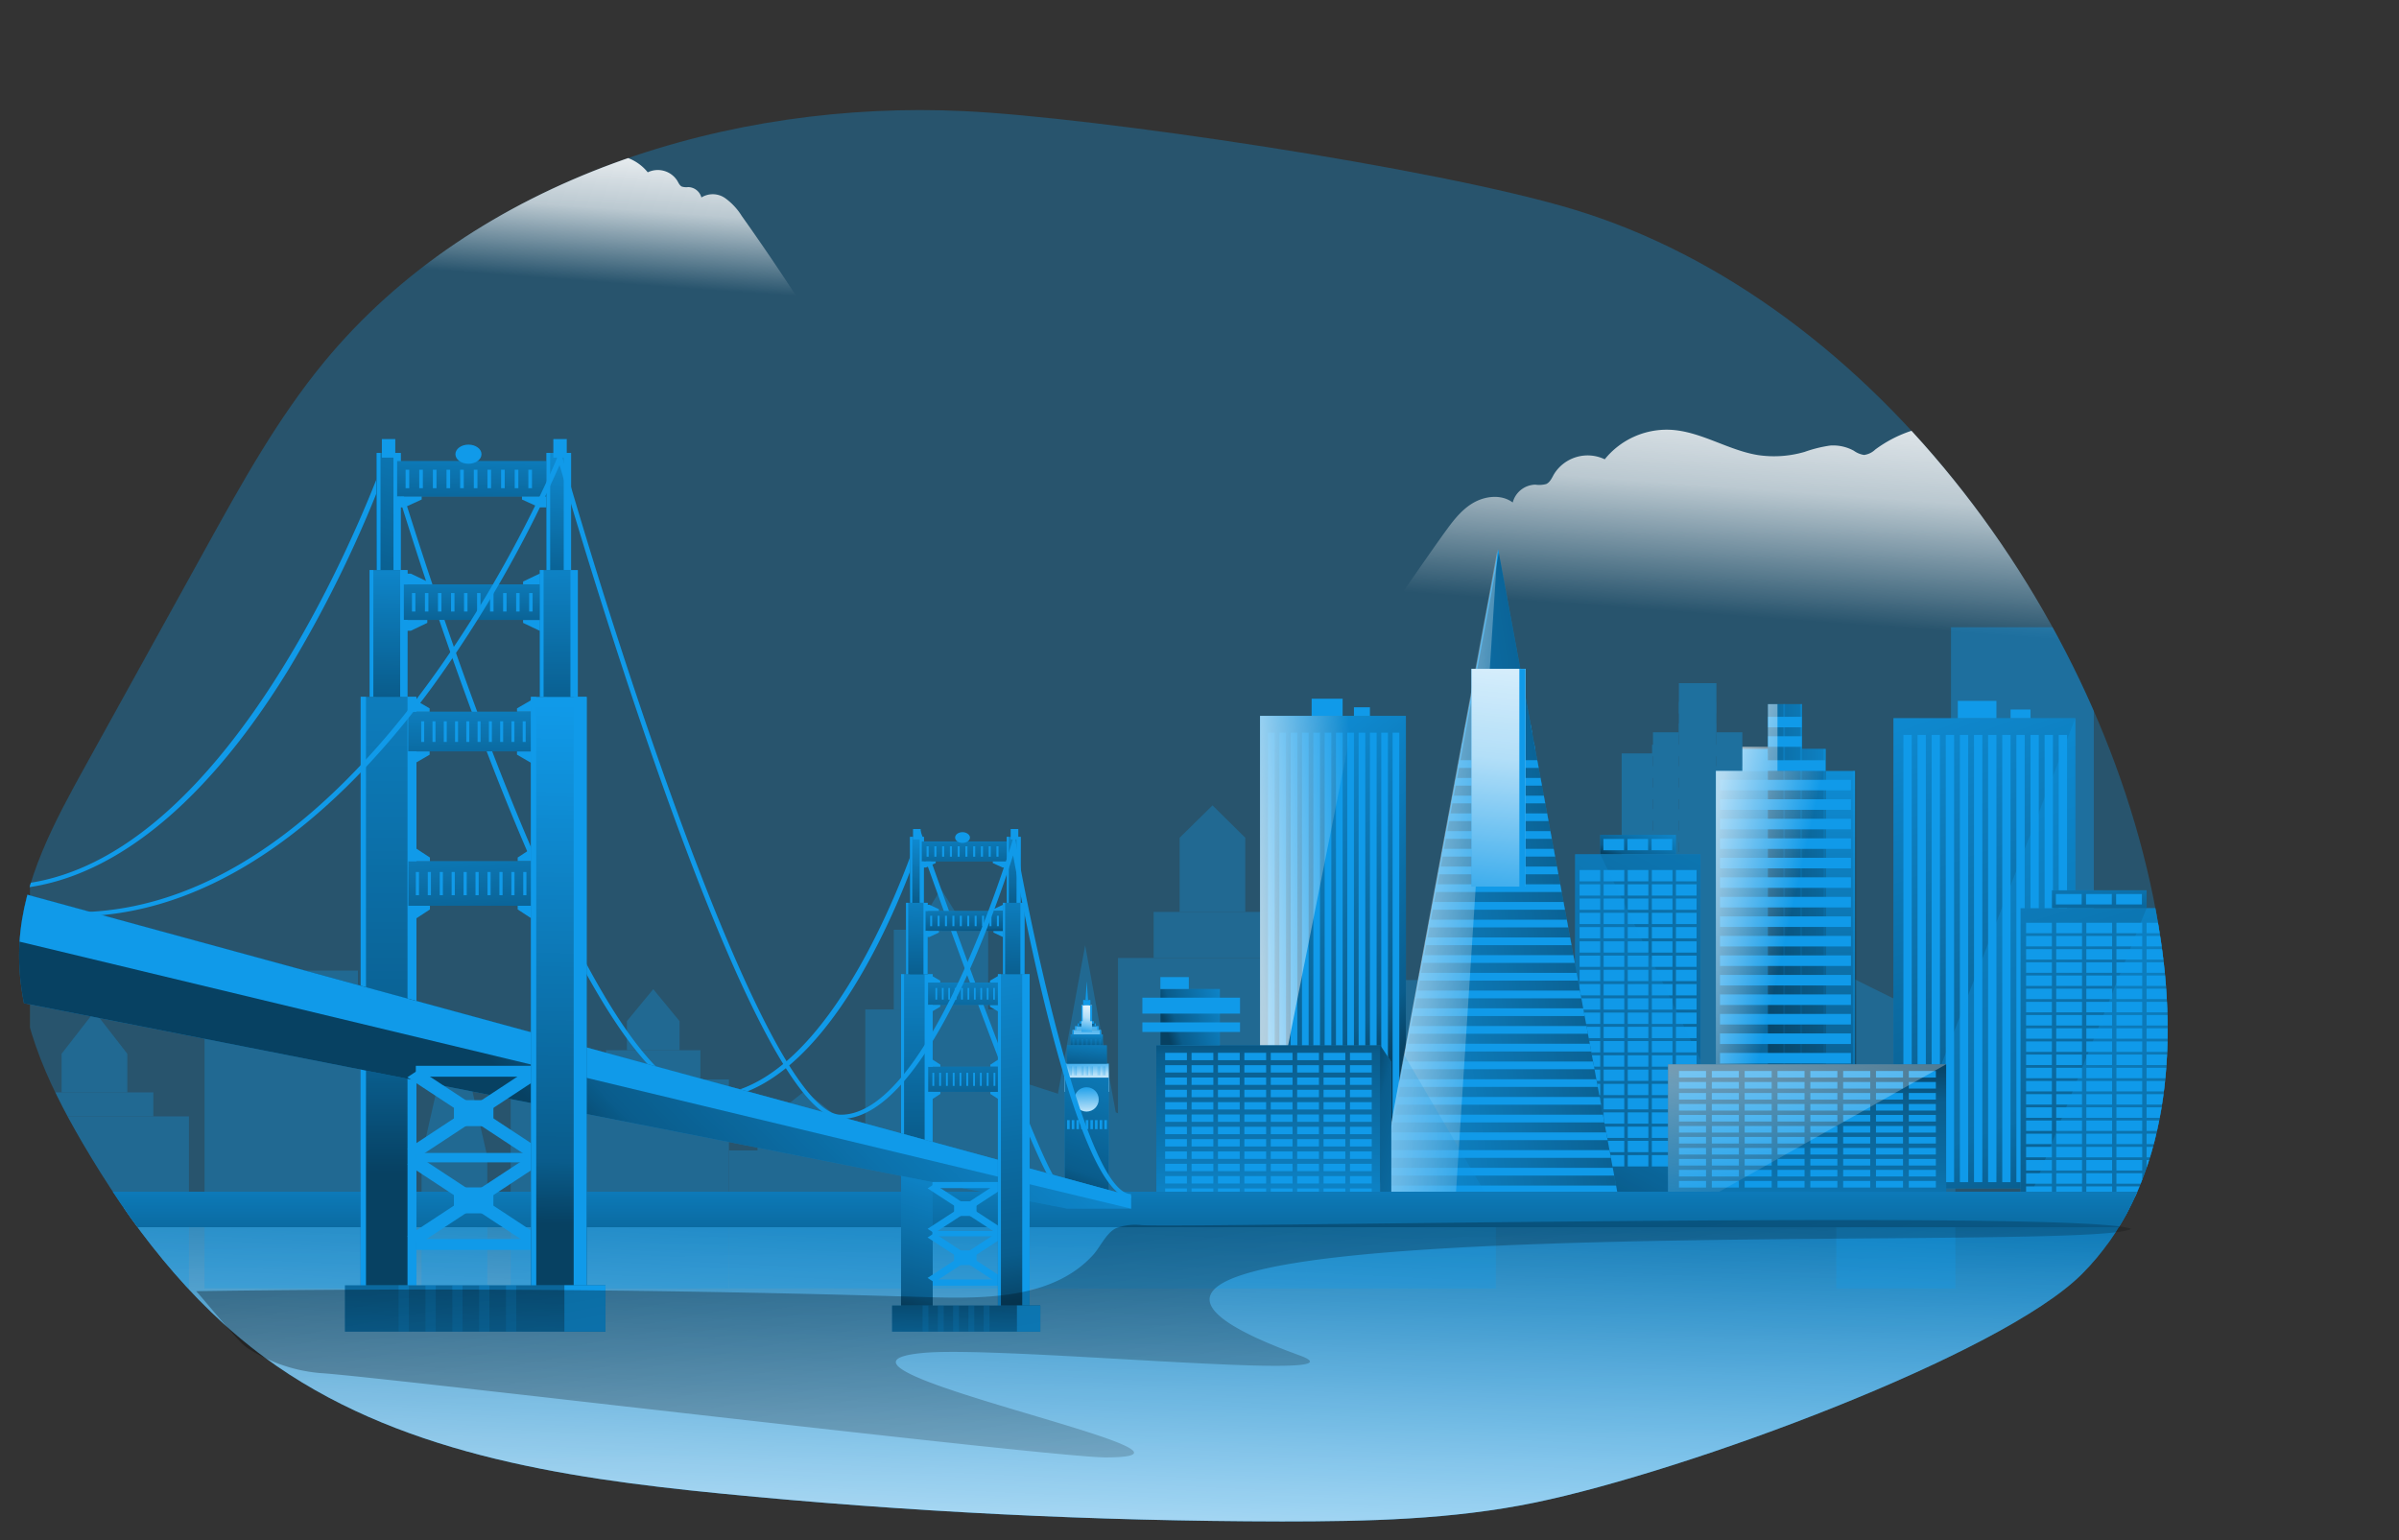 <svg id="Layer_1" data-name="Layer 1" xmlns="http://www.w3.org/2000/svg" xmlns:xlink="http://www.w3.org/1999/xlink" viewBox="0 0 568.38 364.97"><rect x="0" y="0" width="568.38" height="364.97" fill="#333333" stroke="none"/><defs><clipPath id="clip-path" transform="translate(-1.95 -54.67)"><path d="M78.72,140.47c-11,13.36-19.45,28.61-27.83,43.76l-28.7,51.9c-7.3,13.19-14.77,26.95-15.63,42C5.6,294.9,13,311,21.48,325.48c11.32,19.34,25.17,37.6,43.23,50.87,30.64,22.5,70.09,28.48,107.92,32.2q66.3,6.52,133,6.62c20.12,0,40.39-.41,60.09-4.49,36.17-7.51,110.37-35,129.47-54.11,19.84-19.84,22.84-51.15,18.73-78.91C503,203.45,446.54,126,374.73,104.28,342,94.38,261.1,82.43,230.35,81,175.17,78.35,114.72,96.76,78.72,140.47Z" fill="none"/></clipPath><linearGradient id="linear-gradient" x1="131.67" y1="121.33" x2="134.37" y2="84.16" gradientUnits="userSpaceOnUse"><stop offset="0.02" stop-color="#fff" stop-opacity="0"/><stop offset="0.49" stop-color="#fff" stop-opacity="0.68"/><stop offset="1" stop-color="#fff"/></linearGradient><linearGradient id="linear-gradient-2" x1="424.37" y1="202.69" x2="429.01" y2="138.6" xlink:href="#linear-gradient"/><linearGradient id="linear-gradient-3" x1="284.26" y1="203.92" x2="288.51" y2="376.13" gradientUnits="userSpaceOnUse"><stop offset="0.01"/><stop offset="0.13" stop-opacity="0.69"/><stop offset="1" stop-opacity="0"/></linearGradient><linearGradient id="linear-gradient-4" x1="289.65" y1="276.6" x2="280.49" y2="464.46" xlink:href="#linear-gradient"/><linearGradient id="linear-gradient-5" x1="386.34" y1="204.75" x2="391.48" y2="191.19" xlink:href="#linear-gradient-3"/><linearGradient id="linear-gradient-6" x1="363.5" y1="288.56" x2="456.1" y2="114.46" xlink:href="#linear-gradient-3"/><linearGradient id="linear-gradient-7" x1="405.87" y1="224.74" x2="447.21" y2="224.51" xlink:href="#linear-gradient-3"/><linearGradient id="linear-gradient-8" x1="405.9" y1="230.08" x2="447.24" y2="229.84" xlink:href="#linear-gradient-3"/><linearGradient id="linear-gradient-9" x1="421.95" y1="278.04" x2="424.43" y2="158.62" xlink:href="#linear-gradient-3"/><linearGradient id="linear-gradient-10" x1="423.18" y1="226.74" x2="375.7" y2="216.11" xlink:href="#linear-gradient"/><linearGradient id="linear-gradient-11" x1="334.86" y1="248.38" x2="276.57" y2="177.86" xlink:href="#linear-gradient-3"/><linearGradient id="linear-gradient-12" x1="324.86" y1="223.24" x2="271.36" y2="227.49" xlink:href="#linear-gradient"/><linearGradient id="linear-gradient-13" x1="490.76" y1="282.56" x2="436.9" y2="134.45" xlink:href="#linear-gradient-3"/><linearGradient id="linear-gradient-14" x1="257.24" y1="250.67" x2="257.65" y2="258.64" xlink:href="#linear-gradient"/><linearGradient id="linear-gradient-15" x1="252.6" y1="284.76" x2="272.8" y2="228.42" xlink:href="#linear-gradient-3"/><linearGradient id="linear-gradient-16" x1="257.67" y1="240.73" x2="256.9" y2="256.26" xlink:href="#linear-gradient"/><linearGradient id="linear-gradient-17" x1="257.62" y1="240.73" x2="256.86" y2="256.26" xlink:href="#linear-gradient"/><linearGradient id="linear-gradient-18" x1="257.5" y1="241.91" x2="257.44" y2="245.45" xlink:href="#linear-gradient-3"/><linearGradient id="linear-gradient-19" x1="256.69" y1="245.37" x2="258.4" y2="236.66" xlink:href="#linear-gradient"/><linearGradient id="linear-gradient-20" x1="257.36" y1="248.46" x2="257.6" y2="243.68" xlink:href="#linear-gradient-3"/><linearGradient id="linear-gradient-21" x1="257.13" y1="253.99" x2="258.26" y2="242.35" xlink:href="#linear-gradient-3"/><linearGradient id="linear-gradient-22" x1="257.35" y1="256.77" x2="257.61" y2="269.43" xlink:href="#linear-gradient"/><clipPath id="clip-path-2" transform="translate(-1.95 -54.67)"><polygon points="327.47 343.8 356.91 184.84 386.35 343.8 327.47 343.8" fill="#109ae9"/></clipPath><linearGradient id="linear-gradient-23" x1="390.22" y1="207.04" x2="300.21" y2="221.22" xlink:href="#linear-gradient-3"/><linearGradient id="linear-gradient-24" x1="363.03" y1="211.8" x2="290.04" y2="205.06" xlink:href="#linear-gradient"/><linearGradient id="linear-gradient-25" x1="350.81" y1="224.32" x2="360.38" y2="133.25" xlink:href="#linear-gradient"/><linearGradient id="linear-gradient-26" x1="300.2" y1="241.38" x2="300.79" y2="303.15" xlink:href="#linear-gradient-3"/><linearGradient id="linear-gradient-27" x1="275.8" y1="242.96" x2="296.79" y2="236.32" xlink:href="#linear-gradient-3"/><linearGradient id="linear-gradient-28" x1="320.03" y1="266.62" x2="359.95" y2="276.78" xlink:href="#linear-gradient-3"/><linearGradient id="linear-gradient-29" x1="429.17" y1="249.81" x2="425.74" y2="319.14" xlink:href="#linear-gradient-3"/><linearGradient id="linear-gradient-30" x1="431.39" y1="286.93" x2="407.06" y2="165.51" xlink:href="#linear-gradient"/><linearGradient id="linear-gradient-31" x1="497.87" y1="222.12" x2="496.46" y2="197.31" xlink:href="#linear-gradient-3"/><linearGradient id="linear-gradient-32" x1="486.15" y1="210.95" x2="508.57" y2="210.95" xlink:href="#linear-gradient-3"/><linearGradient id="linear-gradient-33" x1="512.17" y1="301.65" x2="463.63" y2="140.42" xlink:href="#linear-gradient-3"/><linearGradient id="linear-gradient-34" x1="286.23" y1="304.02" x2="286.23" y2="264.34" xlink:href="#linear-gradient-3"/><linearGradient id="linear-gradient-35" x1="108.97" y1="158.06" x2="138.02" y2="75.5" xlink:href="#linear-gradient-3"/><linearGradient id="linear-gradient-36" x1="91.21" y1="290.72" x2="93.1" y2="166.47" xlink:href="#linear-gradient-3"/><linearGradient id="linear-gradient-37" x1="91.76" y1="171.45" x2="92.47" y2="119.71" xlink:href="#linear-gradient-3"/><linearGradient id="linear-gradient-38" x1="91.63" y1="279.95" x2="91.63" y2="83.89" xlink:href="#linear-gradient-3"/><linearGradient id="linear-gradient-39" x1="219.08" y1="216.85" x2="220.23" y2="193.82" xlink:href="#linear-gradient-3"/><linearGradient id="linear-gradient-40" x1="217.23" y1="279.22" x2="217.23" y2="207.17" xlink:href="#linear-gradient-3"/><linearGradient id="linear-gradient-41" x1="216.81" y1="236.97" x2="217.88" y2="199.58" xlink:href="#linear-gradient-3"/><linearGradient id="linear-gradient-42" x1="211.52" y1="312.58" x2="226.17" y2="263.68" xlink:href="#linear-gradient-3"/><linearGradient id="linear-gradient-43" x1="122.47" y1="259.62" x2="205.14" y2="178.36" xlink:href="#linear-gradient-3"/><linearGradient id="linear-gradient-44" x1="111.39" y1="127.73" x2="112.34" y2="93.71" xlink:href="#linear-gradient-3"/><linearGradient id="linear-gradient-45" x1="112.58" y1="153.43" x2="112.58" y2="125.26" xlink:href="#linear-gradient-3"/><linearGradient id="linear-gradient-46" x1="113.49" y1="226.31" x2="110.18" y2="180.95" xlink:href="#linear-gradient-3"/><linearGradient id="linear-gradient-47" x1="112.63" y1="190.56" x2="111.57" y2="153" xlink:href="#linear-gradient-3"/><linearGradient id="linear-gradient-48" x1="228.68" y1="209.83" x2="228.15" y2="190.52" xlink:href="#linear-gradient-3"/><linearGradient id="linear-gradient-49" x1="229.07" y1="221.77" x2="228.54" y2="209.84" xlink:href="#linear-gradient-3"/><linearGradient id="linear-gradient-50" x1="229.17" y1="265.21" x2="227.87" y2="237.81" xlink:href="#linear-gradient-3"/><linearGradient id="linear-gradient-51" x1="228.26" y1="243.97" x2="229.14" y2="225.19" xlink:href="#linear-gradient-3"/><linearGradient id="linear-gradient-52" x1="239.66" y1="218.46" x2="239.22" y2="188.52" xlink:href="#linear-gradient-3"/><linearGradient id="linear-gradient-53" x1="239.64" y1="237.76" x2="241.06" y2="197.36" xlink:href="#linear-gradient-3"/><linearGradient id="linear-gradient-54" x1="246.15" y1="310.9" x2="230.09" y2="201.29" xlink:href="#linear-gradient-3"/><linearGradient id="linear-gradient-55" x1="136.73" y1="146.36" x2="140.27" y2="97.81" xlink:href="#linear-gradient-3"/><linearGradient id="linear-gradient-56" x1="132.54" y1="176.52" x2="132.19" y2="113.8" xlink:href="#linear-gradient-3"/><linearGradient id="linear-gradient-57" x1="131.54" y1="291.34" x2="133.43" y2="167.08" xlink:href="#linear-gradient-3"/><linearGradient id="linear-gradient-58" x1="113.27" y1="291.94" x2="111.49" y2="338.78" xlink:href="#linear-gradient-3"/><linearGradient id="linear-gradient-59" x1="229.11" y1="303.58" x2="228.6" y2="326.32" xlink:href="#linear-gradient-3"/><linearGradient id="linear-gradient-60" x1="258.51" y1="248.57" x2="301.44" y2="483.46" xlink:href="#linear-gradient-3"/></defs><title>Sans Fransisco</title><g clip-path="url(#clip-path)"><rect x="7.1" width="561.27" height="294.81" fill="#109ae9" opacity="0.32" style="isolation:isolate"/><path d="M192.22,128.84a12,12,0,0,1-1.32,2.43c-.74,1.55-.33,3.53-1.34,4.92s-2.89,1.57-4.57,1.65c-18.88.94-37.79,0-56.68.73-18.35.69-36.73,2.91-55,1.79a82.13,82.13,0,0,1-2.94-16.12,97.41,97.41,0,0,0,8.84-7.44C87.8,108.28,96,99.31,104.65,90.87A17.65,17.65,0,0,1,118,94.12a2.71,2.71,0,0,0,1.55.74A3.17,3.17,0,0,0,121,94.3a5.9,5.9,0,0,1,3.26-.72,19.16,19.16,0,0,1,3.55.87,14.8,14.8,0,0,0,6.45.44c4.18-.66,7.93-3.28,12.16-3.49a11.05,11.05,0,0,1,9,4.1,5.47,5.47,0,0,1,7,2c.3.52.56,1.15,1.1,1.39A3.58,3.58,0,0,0,165,99a3.32,3.32,0,0,1,3.13,2.46,5.1,5.1,0,0,1,5.57.12,14.84,14.84,0,0,1,4,4.28q6.93,9.75,13.42,19.77A4.52,4.52,0,0,1,192.22,128.84Z" transform="translate(-1.95 -54.67)" fill="url(#linear-gradient)"/><path d="M527.38,217.73h0a134.44,134.44,0,0,1-4.53,22.61c-31.32,1.92-62.83-1.88-94.25-3-32.36-1.22-64.78.35-97.11-1.26-2.88-.14-6.15-.51-7.84-2.84s-1-5.75-2.29-8.41c-.68-1.44-1.93-2.61-2.25-4.16-.4-1.95.72-3.84,1.78-5.49Q332,198,343.9,181.27c2-2.75,4-5.57,6.9-7.33s6.83-2.23,9.55-.21a5.66,5.66,0,0,1,5.36-4.22,6.33,6.33,0,0,0,2.57-.15c.93-.42,1.36-1.48,1.87-2.37a9.37,9.37,0,0,1,12-3.49,18.91,18.91,0,0,1,15.47-7c7.25.34,13.68,4.84,20.84,6a25.88,25.88,0,0,0,11.06-.76,31.4,31.4,0,0,1,6.06-1.5,10.23,10.23,0,0,1,5.59,1.23,5.58,5.58,0,0,0,2.41,1,4.68,4.68,0,0,0,2.66-1.28,30.15,30.15,0,0,1,26.31-4.77,12.16,12.16,0,0,0,4.34.83c2.06-.17,3.78-1.55,5.44-2.77.46-.34.93-.67,1.4-1h0a137.78,137.78,0,0,1,16,18.43C510.22,186.33,517.71,202.82,527.38,217.73Z" transform="translate(-1.95 -54.67)" fill="url(#linear-gradient-2)"/><rect x="6.15" y="286.27" width="562.23" height="78.7" fill="#109ae9"/><rect x="6.15" y="286.27" width="562.23" height="78.7" opacity="0.58" fill="url(#linear-gradient-3)"/><rect x="6.15" y="286.27" width="562.23" height="78.7" fill="url(#linear-gradient-4)"/><rect x="462.24" y="148.63" width="33.83" height="128.95" fill="#109ae9" opacity="0.4"/><g opacity="0.4"><rect x="397.77" y="161.87" width="8.89" height="126.97" fill="#109ae9"/><rect x="391.63" y="173.51" width="6.14" height="115.34" fill="#109ae9"/><rect x="384.21" y="178.52" width="7.42" height="110.32" fill="#109ae9"/><rect x="406.66" y="173.51" width="6.14" height="115.34" fill="#109ae9"/><rect x="412.79" y="178.52" width="7.65" height="110.32" fill="#109ae9"/><rect x="397.77" y="166.32" width="8.78" height="2.75" fill="#109ae9"/><rect x="397.77" y="171.39" width="8.78" height="2.75" fill="#109ae9"/><rect x="391.42" y="176.47" width="21.27" height="2.75" fill="#109ae9"/><rect x="385.28" y="181.55" width="34.07" height="2.75" fill="#109ae9"/><rect x="385.28" y="186.63" width="34.07" height="2.75" fill="#109ae9"/><rect x="385.28" y="191.71" width="34.07" height="2.75" fill="#109ae9"/><rect x="385.28" y="196.79" width="34.07" height="2.75" fill="#109ae9"/><rect x="385.28" y="201.87" width="34.07" height="2.75" fill="#109ae9"/><rect x="385.28" y="206.95" width="34.07" height="2.75" fill="#109ae9"/><rect x="385.28" y="212.03" width="34.07" height="2.75" fill="#109ae9"/><rect x="385.28" y="217.1" width="34.07" height="2.75" fill="#109ae9"/><rect x="385.28" y="222.18" width="34.07" height="2.75" fill="#109ae9"/><rect x="385.28" y="227.26" width="34.07" height="2.75" fill="#109ae9"/><rect x="385.28" y="232.34" width="34.07" height="2.75" fill="#109ae9"/><rect x="385.28" y="237.42" width="34.07" height="2.75" fill="#109ae9"/><rect x="385.28" y="242.5" width="34.07" height="2.75" fill="#109ae9"/><rect x="385.28" y="247.58" width="34.07" height="2.75" fill="#109ae9"/><rect x="385.28" y="252.66" width="34.07" height="2.75" fill="#109ae9"/><rect x="385.28" y="257.73" width="34.07" height="2.75" fill="#109ae9"/><rect x="385.28" y="262.81" width="34.07" height="2.75" fill="#109ae9"/><rect x="385.28" y="267.89" width="34.07" height="2.75" fill="#109ae9"/><rect x="385.28" y="272.97" width="34.07" height="2.75" fill="#109ae9"/><rect x="385.28" y="278.05" width="34.07" height="2.75" fill="#109ae9"/><rect x="385.28" y="283.13" width="34.07" height="2.75" fill="#109ae9"/></g><g opacity="0.4"><rect x="548.85" y="184.25" width="6.92" height="98.86" fill="#109ae9"/><rect x="544.07" y="193.31" width="4.78" height="89.8" fill="#109ae9"/><rect x="538.29" y="197.21" width="5.78" height="85.9" fill="#109ae9"/><rect x="555.77" y="193.31" width="4.78" height="89.8" fill="#109ae9"/><rect x="560.55" y="197.21" width="5.77" height="85.9" fill="#109ae9"/><rect x="548.85" y="187.71" width="6.84" height="2.14" fill="#109ae9"/><rect x="548.85" y="191.66" width="6.84" height="2.14" fill="#109ae9"/><rect x="543.91" y="195.62" width="16.56" height="2.14" fill="#109ae9"/><rect x="539.13" y="199.57" width="27.19" height="2.14" fill="#109ae9"/><rect x="539.13" y="203.53" width="27.19" height="2.14" fill="#109ae9"/><rect x="539.13" y="207.48" width="27.19" height="2.14" fill="#109ae9"/><rect x="539.13" y="211.44" width="27.19" height="2.14" fill="#109ae9"/><rect x="539.13" y="215.39" width="27.19" height="2.14" fill="#109ae9"/><rect x="539.13" y="219.35" width="27.19" height="2.14" fill="#109ae9"/><rect x="539.13" y="223.3" width="27.19" height="2.14" fill="#109ae9"/><rect x="539.13" y="227.26" width="27.19" height="2.14" fill="#109ae9"/><rect x="539.13" y="231.21" width="27.19" height="2.14" fill="#109ae9"/><rect x="539.13" y="235.16" width="27.19" height="2.14" fill="#109ae9"/><rect x="539.13" y="239.12" width="27.19" height="2.14" fill="#109ae9"/><rect x="539.13" y="243.07" width="27.19" height="2.14" fill="#109ae9"/><rect x="539.13" y="247.03" width="27.19" height="2.14" fill="#109ae9"/><rect x="539.13" y="250.98" width="27.19" height="2.14" fill="#109ae9"/><rect x="539.13" y="254.94" width="27.19" height="2.14" fill="#109ae9"/><rect x="539.13" y="258.89" width="27.19" height="2.14" fill="#109ae9"/><rect x="539.13" y="262.85" width="27.19" height="2.14" fill="#109ae9"/><rect x="539.13" y="266.8" width="27.19" height="2.14" fill="#109ae9"/><rect x="539.13" y="270.75" width="27.19" height="2.14" fill="#109ae9"/><rect x="539.13" y="274.71" width="27.19" height="2.14" fill="#109ae9"/><rect x="539.13" y="278.66" width="27.19" height="2.14" fill="#109ae9"/></g><g opacity="0.3"><polygon points="435.07 305.3 463.27 305.3 463.27 243.86 435.07 229.88 435.07 305.3" fill="#109ae9"/><rect x="309.64" y="240.64" width="44.76" height="64.66" fill="#109ae9"/><rect x="326.5" y="232.21" width="27.91" height="9.02" fill="#109ae9"/><rect x="264.88" y="226.99" width="44.76" height="78.31" fill="#109ae9"/><rect x="273.32" y="216.07" width="27.89" height="10.92" fill="#109ae9"/><polygon points="279.48 198.51 279.48 216.07 295.04 216.07 295.04 198.51 287.28 190.83 279.48 198.51" fill="#109ae9"/><rect x="405.95" y="268.05" width="22.36" height="4.56" fill="#109ae9"/><polygon points="410.87 263.49 410.87 268.05 423.36 268.05 423.36 263.49 417.14 258.5 410.87 263.49" fill="#109ae9"/><rect x="136.8" y="255.77" width="35.9" height="49.53" fill="#109ae9"/><rect x="143.56" y="248.85" width="22.38" height="6.91" fill="#109ae9"/><polygon points="148.53 241.95 148.53 248.85 161 248.85 161 241.95 154.77 234.38 148.53 241.95" fill="#109ae9"/><polygon points="249.3 266.48 249.3 305.3 264.88 305.3 264.88 266.48 257.1 223.99 249.3 266.48" fill="#109ae9"/><polygon points="121 305.3 165.76 305.3 165.76 265.14 121 256 121 305.3" fill="#109ae9"/><polygon points="240.9 305.3 269.1 305.3 269.1 265.14 240.9 256 240.9 305.3" fill="#109ae9"/><rect x="48.46" y="239.2" width="44.78" height="66.09" fill="#109ae9"/><rect x="56.92" y="229.98" width="27.89" height="9.22" fill="#109ae9"/><rect y="264.52" width="44.76" height="40.78" fill="#109ae9"/><rect x="8.44" y="258.83" width="27.89" height="5.69" fill="#109ae9"/><polygon points="14.6 249.68 14.6 258.83 30.16 258.83 30.16 249.68 22.38 239.67 14.6 249.68" fill="#109ae9"/><rect x="172.71" y="272.6" width="35.89" height="32.69" fill="#109ae9"/><rect x="179.47" y="268.04" width="22.35" height="4.56" fill="#109ae9"/><polygon points="184.41 263.49 184.41 268.04 196.91 268.04 196.91 263.49 190.66 258.5 184.41 263.49" fill="#109ae9"/><rect x="205.01" y="239.19" width="35.88" height="66.11" fill="#109ae9"/><rect x="211.76" y="220.31" width="22.36" height="18.88" fill="#109ae9"/><polygon points="216.72 220.74 216.72 229.96 229.21 229.96 229.21 220.74 222.95 210.65 216.72 220.74" fill="#109ae9"/><polygon points="99.88 274.04 99.88 305.3 115.45 305.3 115.45 274.04 107.66 239.82 99.88 274.04" fill="#109ae9"/></g><rect x="379.13" y="197.82" width="17.94" height="4.6" fill="#109ae9"/><rect x="379.13" y="197.82" width="17.94" height="4.6" opacity="0.58" fill="url(#linear-gradient-5)"/><rect x="373.19" y="202.42" width="29.7" height="80.02" fill="#109ae9"/><rect x="373.19" y="202.42" width="29.7" height="80.02" opacity="0.58" fill="url(#linear-gradient-6)"/><rect x="374.24" y="206.15" width="4.89" height="2.68" fill="#109ae9"/><rect x="379.94" y="206.15" width="4.89" height="2.68" fill="#109ae9"/><rect x="385.65" y="206.15" width="4.89" height="2.68" fill="#109ae9"/><rect x="391.36" y="206.15" width="4.89" height="2.68" fill="#109ae9"/><rect x="379.89" y="198.78" width="4.89" height="2.68" fill="#109ae9"/><rect x="385.59" y="198.78" width="4.89" height="2.68" fill="#109ae9"/><rect x="391.3" y="198.78" width="4.89" height="2.68" fill="#109ae9"/><rect x="397.07" y="206.15" width="4.89" height="2.68" fill="#109ae9"/><rect x="374.24" y="209.53" width="4.89" height="2.68" fill="#109ae9"/><rect x="379.94" y="209.53" width="4.89" height="2.68" fill="#109ae9"/><rect x="385.65" y="209.53" width="4.89" height="2.68" fill="#109ae9"/><rect x="391.36" y="209.53" width="4.89" height="2.68" fill="#109ae9"/><rect x="397.07" y="209.53" width="4.89" height="2.68" fill="#109ae9"/><rect x="374.24" y="212.9" width="4.89" height="2.68" fill="#109ae9"/><rect x="379.94" y="212.9" width="4.89" height="2.68" fill="#109ae9"/><rect x="385.65" y="212.9" width="4.89" height="2.68" fill="#109ae9"/><rect x="391.36" y="212.9" width="4.89" height="2.68" fill="#109ae9"/><rect x="397.07" y="212.9" width="4.89" height="2.68" fill="#109ae9"/><rect x="374.24" y="216.28" width="4.89" height="2.68" fill="#109ae9"/><rect x="379.94" y="216.28" width="4.89" height="2.68" fill="#109ae9"/><rect x="385.65" y="216.28" width="4.89" height="2.68" fill="#109ae9"/><rect x="391.36" y="216.28" width="4.89" height="2.68" fill="#109ae9"/><rect x="397.07" y="216.28" width="4.89" height="2.68" fill="#109ae9"/><rect x="374.24" y="219.66" width="4.89" height="2.68" fill="#109ae9"/><rect x="379.94" y="219.66" width="4.89" height="2.68" fill="#109ae9"/><rect x="385.65" y="219.66" width="4.89" height="2.68" fill="#109ae9"/><rect x="391.36" y="219.66" width="4.89" height="2.68" fill="#109ae9"/><rect x="397.07" y="219.66" width="4.89" height="2.68" fill="#109ae9"/><rect x="374.24" y="223.04" width="4.89" height="2.68" fill="#109ae9"/><rect x="379.94" y="223.04" width="4.89" height="2.68" fill="#109ae9"/><rect x="385.65" y="223.04" width="4.89" height="2.68" fill="#109ae9"/><rect x="391.36" y="223.04" width="4.89" height="2.68" fill="#109ae9"/><rect x="397.07" y="223.04" width="4.89" height="2.68" fill="#109ae9"/><rect x="374.24" y="226.42" width="4.89" height="2.68" fill="#109ae9"/><rect x="379.94" y="226.42" width="4.89" height="2.68" fill="#109ae9"/><rect x="385.65" y="226.42" width="4.89" height="2.68" fill="#109ae9"/><rect x="391.36" y="226.42" width="4.89" height="2.68" fill="#109ae9"/><rect x="397.07" y="226.42" width="4.89" height="2.68" fill="#109ae9"/><rect x="374.24" y="229.79" width="4.89" height="2.68" fill="#109ae9"/><rect x="379.94" y="229.79" width="4.89" height="2.68" fill="#109ae9"/><rect x="385.65" y="229.79" width="4.89" height="2.68" fill="#109ae9"/><rect x="391.36" y="229.79" width="4.89" height="2.68" fill="#109ae9"/><rect x="397.07" y="229.79" width="4.89" height="2.68" fill="#109ae9"/><rect x="374.24" y="233.17" width="4.89" height="2.68" fill="#109ae9"/><rect x="379.94" y="233.17" width="4.89" height="2.68" fill="#109ae9"/><rect x="385.65" y="233.17" width="4.89" height="2.68" fill="#109ae9"/><rect x="391.36" y="233.17" width="4.89" height="2.68" fill="#109ae9"/><rect x="397.07" y="233.17" width="4.89" height="2.68" fill="#109ae9"/><rect x="374.24" y="236.55" width="4.89" height="2.68" fill="#109ae9"/><rect x="379.94" y="236.55" width="4.89" height="2.68" fill="#109ae9"/><rect x="385.65" y="236.55" width="4.89" height="2.68" fill="#109ae9"/><rect x="391.36" y="236.55" width="4.89" height="2.68" fill="#109ae9"/><rect x="397.07" y="236.55" width="4.89" height="2.68" fill="#109ae9"/><rect x="374.24" y="239.93" width="4.89" height="2.68" fill="#109ae9"/><rect x="379.94" y="239.93" width="4.89" height="2.68" fill="#109ae9"/><rect x="385.65" y="239.93" width="4.89" height="2.68" fill="#109ae9"/><rect x="391.36" y="239.93" width="4.89" height="2.68" fill="#109ae9"/><rect x="397.07" y="239.93" width="4.89" height="2.68" fill="#109ae9"/><rect x="374.24" y="243.3" width="4.89" height="2.68" fill="#109ae9"/><rect x="379.94" y="243.3" width="4.89" height="2.68" fill="#109ae9"/><rect x="385.65" y="243.3" width="4.89" height="2.68" fill="#109ae9"/><rect x="391.36" y="243.3" width="4.89" height="2.68" fill="#109ae9"/><rect x="397.07" y="243.3" width="4.89" height="2.68" fill="#109ae9"/><rect x="374.24" y="246.68" width="4.89" height="2.68" fill="#109ae9"/><rect x="379.94" y="246.68" width="4.89" height="2.68" fill="#109ae9"/><rect x="385.65" y="246.68" width="4.89" height="2.68" fill="#109ae9"/><rect x="391.36" y="246.68" width="4.89" height="2.68" fill="#109ae9"/><rect x="397.07" y="246.68" width="4.89" height="2.68" fill="#109ae9"/><rect x="374.24" y="250.06" width="4.89" height="2.68" fill="#109ae9"/><rect x="379.94" y="250.06" width="4.89" height="2.68" fill="#109ae9"/><rect x="385.65" y="250.06" width="4.89" height="2.68" fill="#109ae9"/><rect x="391.36" y="250.06" width="4.89" height="2.68" fill="#109ae9"/><rect x="397.07" y="250.06" width="4.89" height="2.68" fill="#109ae9"/><rect x="374.24" y="253.44" width="4.89" height="2.68" fill="#109ae9"/><rect x="379.94" y="253.44" width="4.89" height="2.68" fill="#109ae9"/><rect x="385.65" y="253.44" width="4.89" height="2.68" fill="#109ae9"/><rect x="391.36" y="253.44" width="4.89" height="2.68" fill="#109ae9"/><rect x="397.07" y="253.44" width="4.89" height="2.68" fill="#109ae9"/><rect x="374.24" y="256.81" width="4.89" height="2.68" fill="#109ae9"/><rect x="379.94" y="256.81" width="4.89" height="2.68" fill="#109ae9"/><rect x="385.65" y="256.81" width="4.89" height="2.68" fill="#109ae9"/><rect x="391.36" y="256.81" width="4.89" height="2.68" fill="#109ae9"/><rect x="397.07" y="256.81" width="4.89" height="2.68" fill="#109ae9"/><rect x="374.24" y="260.19" width="4.89" height="2.68" fill="#109ae9"/><rect x="379.94" y="260.19" width="4.89" height="2.68" fill="#109ae9"/><rect x="385.65" y="260.19" width="4.89" height="2.68" fill="#109ae9"/><rect x="391.36" y="260.19" width="4.89" height="2.68" fill="#109ae9"/><rect x="397.07" y="260.19" width="4.89" height="2.68" fill="#109ae9"/><rect x="374.24" y="263.57" width="4.89" height="2.68" fill="#109ae9"/><rect x="379.94" y="263.57" width="4.89" height="2.68" fill="#109ae9"/><rect x="385.65" y="263.57" width="4.89" height="2.68" fill="#109ae9"/><rect x="391.36" y="263.57" width="4.89" height="2.68" fill="#109ae9"/><rect x="397.07" y="263.57" width="4.89" height="2.68" fill="#109ae9"/><rect x="374.24" y="266.95" width="4.89" height="2.68" fill="#109ae9"/><rect x="379.94" y="266.95" width="4.89" height="2.68" fill="#109ae9"/><rect x="385.65" y="266.95" width="4.89" height="2.68" fill="#109ae9"/><rect x="391.36" y="266.95" width="4.89" height="2.68" fill="#109ae9"/><rect x="397.07" y="266.95" width="4.89" height="2.68" fill="#109ae9"/><rect x="374.24" y="270.32" width="4.89" height="2.68" fill="#109ae9"/><rect x="379.94" y="270.32" width="4.89" height="2.68" fill="#109ae9"/><rect x="385.65" y="270.32" width="4.89" height="2.68" fill="#109ae9"/><rect x="391.36" y="270.32" width="4.89" height="2.68" fill="#109ae9"/><rect x="397.07" y="270.32" width="4.89" height="2.68" fill="#109ae9"/><rect x="374.24" y="273.7" width="4.89" height="2.68" fill="#109ae9"/><rect x="379.94" y="273.7" width="4.89" height="2.68" fill="#109ae9"/><rect x="385.65" y="273.7" width="4.89" height="2.68" fill="#109ae9"/><rect x="391.36" y="273.7" width="4.89" height="2.68" fill="#109ae9"/><rect x="397.07" y="273.7" width="4.89" height="2.68" fill="#109ae9"/><polygon points="373.19 202.42 373.19 282.44 402.89 282.44 402.89 251.22 379.13 202.42 373.19 202.42" fill="#109ae9" opacity="0.2"/><rect x="418.87" y="166.85" width="8.09" height="115.59" fill="#109ae9"/><rect x="412.81" y="177.44" width="6.06" height="105" fill="#109ae9"/><rect x="406.53" y="182.69" width="6.76" height="99.75" fill="#109ae9"/><rect x="426.96" y="177.44" width="5.59" height="105" fill="#109ae9"/><rect x="418.87" y="166.85" width="8.09" height="115.59" opacity="0.58" fill="url(#linear-gradient-7)"/><rect x="426.96" y="177.44" width="5.59" height="105" opacity="0.58" fill="url(#linear-gradient-8)"/><rect x="432.03" y="177.5" width="0.52" height="104.97" fill="#109ae9" opacity="0.3"/><rect x="418.21" y="177.44" width="0.67" height="104.97" fill="#109ae9" opacity="0.3"/><rect x="412.16" y="182.73" width="0.64" height="99.74" fill="#109ae9" opacity="0.3"/><rect x="426.48" y="166.83" width="0.49" height="115.64" fill="#109ae9" opacity="0.3"/><rect x="422.5" y="166.83" width="0.42" height="115.64" fill="#109ae9" opacity="0.3"/><rect x="432.55" y="182.69" width="6.96" height="99.75" fill="#109ae9"/><rect x="406.53" y="182.69" width="33.23" height="75.72" opacity="0.58" fill="url(#linear-gradient-9)"/><rect x="418.87" y="169.84" width="8" height="2.5" fill="#109ae9"/><rect x="418.87" y="174.46" width="8" height="2.5" fill="#109ae9"/><rect x="413.09" y="180.14" width="19.36" height="2.5" fill="#109ae9"/><rect x="407.51" y="184.77" width="31.02" height="2.5" fill="#109ae9"/><rect x="407.51" y="189.39" width="31.02" height="2.5" fill="#109ae9"/><rect x="407.51" y="194.01" width="31.02" height="2.5" fill="#109ae9"/><rect x="407.51" y="198.64" width="31.02" height="2.5" fill="#109ae9"/><rect x="407.51" y="203.26" width="31.02" height="2.5" fill="#109ae9"/><rect x="407.51" y="207.88" width="31.02" height="2.5" fill="#109ae9"/><rect x="407.51" y="212.51" width="31.02" height="2.5" fill="#109ae9"/><rect x="407.51" y="217.13" width="31.02" height="2.5" fill="#109ae9"/><rect x="407.51" y="221.76" width="31.02" height="2.5" fill="#109ae9"/><rect x="407.51" y="226.38" width="31.02" height="2.5" fill="#109ae9"/><rect x="407.51" y="231" width="31.02" height="2.5" fill="#109ae9"/><rect x="407.51" y="235.63" width="31.02" height="2.5" fill="#109ae9"/><rect x="407.51" y="240.25" width="31.02" height="2.5" fill="#109ae9"/><rect x="407.51" y="244.87" width="31.02" height="2.5" fill="#109ae9"/><rect x="407.51" y="249.5" width="31.02" height="2.5" fill="#109ae9"/><rect x="407.51" y="254.12" width="31.02" height="2.5" fill="#109ae9"/><rect x="407.51" y="258.75" width="31.02" height="2.5" fill="#109ae9"/><rect x="407.51" y="263.37" width="31.02" height="2.5" fill="#109ae9"/><rect x="407.51" y="267.99" width="31.02" height="2.5" fill="#109ae9"/><rect x="407.51" y="272.62" width="31.02" height="2.5" fill="#109ae9"/><rect x="407.51" y="277.24" width="31.02" height="2.5" fill="#109ae9"/><rect x="438.99" y="182.62" width="0.52" height="99.66" fill="#109ae9" opacity="0.3"/><polygon points="421.13 182.65 421.13 166.85 418.87 166.85 418.87 176.96 412.81 176.96 412.81 182.65 406.53 182.65 406.53 282.44 439.51 182.62 432.45 182.65 421.13 182.65" fill="url(#linear-gradient-10)"/><rect x="298.53" y="169.62" width="34.56" height="111.42" fill="#109ae9"/><rect x="298.53" y="169.62" width="34.56" height="111.42" opacity="0.58" fill="url(#linear-gradient-11)"/><rect x="300.42" y="173.6" width="1.58" height="105.98" fill="#109ae9"/><rect x="303.11" y="173.6" width="1.58" height="105.98" fill="#109ae9"/><rect x="305.79" y="173.6" width="1.58" height="105.98" fill="#109ae9"/><rect x="308.47" y="173.6" width="1.58" height="105.98" fill="#109ae9"/><rect x="311.16" y="173.6" width="1.58" height="105.98" fill="#109ae9"/><rect x="313.84" y="173.6" width="1.58" height="105.98" fill="#109ae9"/><rect x="316.52" y="173.6" width="1.58" height="105.98" fill="#109ae9"/><rect x="319.2" y="173.6" width="1.58" height="105.98" fill="#109ae9"/><rect x="321.89" y="173.6" width="1.58" height="105.98" fill="#109ae9"/><rect x="324.57" y="173.6" width="1.58" height="105.98" fill="#109ae9"/><rect x="327.25" y="173.6" width="1.58" height="105.98" fill="#109ae9"/><rect x="329.94" y="173.6" width="1.58" height="105.98" fill="#109ae9"/><rect x="310.76" y="165.55" width="7.34" height="4.08" fill="#109ae9"/><rect x="320.78" y="167.59" width="3.79" height="2.04" fill="#109ae9"/><polygon points="298.53 281.04 320.78 169.62 298.53 169.62 298.53 281.04" fill="url(#linear-gradient-12)"/><rect x="448.6" y="170.16" width="43.1" height="111.42" fill="#109ae9"/><rect x="448.6" y="170.16" width="43.1" height="111.42" opacity="0.58" fill="url(#linear-gradient-13)"/><rect x="450.96" y="174.13" width="1.97" height="105.98" fill="#109ae9"/><rect x="454.31" y="174.13" width="1.97" height="105.98" fill="#109ae9"/><rect x="457.65" y="174.13" width="1.97" height="105.98" fill="#109ae9"/><rect x="461" y="174.13" width="1.97" height="105.98" fill="#109ae9"/><rect x="464.34" y="174.13" width="1.97" height="105.98" fill="#109ae9"/><rect x="467.69" y="174.13" width="1.97" height="105.98" fill="#109ae9"/><rect x="471.03" y="174.13" width="1.97" height="105.98" fill="#109ae9"/><rect x="474.38" y="174.13" width="1.97" height="105.98" fill="#109ae9"/><rect x="477.73" y="174.13" width="1.97" height="105.98" fill="#109ae9"/><rect x="481.07" y="174.13" width="1.97" height="105.98" fill="#109ae9"/><rect x="484.42" y="174.13" width="1.97" height="105.98" fill="#109ae9"/><rect x="487.76" y="174.13" width="1.97" height="105.98" fill="#109ae9"/><rect x="463.85" y="166.08" width="9.15" height="4.08" fill="#109ae9"/><rect x="476.35" y="168.12" width="4.72" height="2.04" fill="#109ae9"/><polygon points="491.7 281.58 491.7 170.16 448.6 281.58 491.7 281.58" fill="#109ae9" opacity="0.3"/><rect x="395.19" y="252.18" width="65.9" height="37.01" fill="#109ae9"/><rect x="252.26" y="252.02" width="10.43" height="6.69" fill="#109ae9"/><rect x="252.26" y="252.02" width="10.43" height="6.69" fill="url(#linear-gradient-14)"/><rect x="252.26" y="255.35" width="10.43" height="31.62" fill="#109ae9"/><rect x="252.26" y="255.35" width="10.43" height="31.62" opacity="0.58" fill="url(#linear-gradient-15)"/><rect x="254.12" y="244.05" width="6.72" height="1.06" fill="#109ae9"/><rect x="254.71" y="243.18" width="5.54" height="0.88" fill="#109ae9"/><rect x="254.12" y="244.05" width="6.72" height="1.06" fill="url(#linear-gradient-16)"/><rect x="254.71" y="243.18" width="5.54" height="0.88" fill="url(#linear-gradient-17)"/><rect x="255.33" y="242.5" width="4.31" height="0.68" fill="#109ae9"/><rect x="255.33" y="242.5" width="4.31" height="0.68" opacity="0.58" fill="url(#linear-gradient-18)"/><rect x="255.86" y="241.99" width="3.24" height="0.55" fill="#109ae9"/><rect x="256.65" y="236.97" width="1.66" height="1.24" fill="#109ae9"/><polygon points="257.18 237.03 257.78 237.03 257.48 232.5 257.18 237.03" fill="#109ae9"/><rect x="256.22" y="238.2" width="2.51" height="6.29" fill="#109ae9"/><rect x="256.22" y="238.2" width="2.51" height="6.29" fill="url(#linear-gradient-19)"/><rect x="253.63" y="245.11" width="7.67" height="2.56" fill="#109ae9"/><rect x="253.63" y="245.11" width="7.67" height="2.56" opacity="0.58" fill="url(#linear-gradient-20)"/><rect x="258.02" y="236.97" width="0.29" height="1.24" fill="#109ae9"/><rect x="258.29" y="238.2" width="0.45" height="3.78" fill="#109ae9"/><rect x="256.65" y="236.97" width="0.29" height="1.24" fill="#109ae9"/><rect x="255.86" y="241.99" width="0.29" height="0.51" fill="#109ae9"/><rect x="255.33" y="242.5" width="0.29" height="0.67" fill="#109ae9"/><rect x="254.71" y="243.17" width="0.29" height="0.88" fill="#109ae9"/><rect x="254.12" y="244.05" width="0.29" height="1.05" fill="#109ae9"/><rect x="258.81" y="241.99" width="0.29" height="0.51" fill="#109ae9"/><rect x="259.34" y="242.5" width="0.29" height="0.67" fill="#109ae9"/><rect x="259.96" y="243.17" width="0.29" height="0.88" fill="#109ae9"/><rect x="260.55" y="244.05" width="0.29" height="1.05" fill="#109ae9"/><rect x="256.22" y="238.2" width="0.29" height="3.78" fill="#109ae9"/><rect x="259.98" y="252.67" width="0.66" height="2.11" fill="#109ae9" opacity="0.2"/><rect x="261.2" y="252.67" width="0.66" height="2.11" fill="#109ae9" opacity="0.2"/><rect x="260.47" y="252.67" width="0.16" height="2.11" fill="#109ae9" opacity="0.2"/><rect x="261.69" y="252.67" width="0.16" height="2.11" fill="#109ae9" opacity="0.2"/><rect x="253.23" y="252.67" width="0.66" height="2.11" fill="#109ae9" opacity="0.2"/><rect x="254.46" y="252.67" width="0.66" height="2.11" fill="#109ae9" opacity="0.2"/><rect x="253.73" y="252.67" width="0.16" height="2.11" fill="#109ae9" opacity="0.2"/><rect x="254.93" y="252.67" width="0.18" height="2.11" fill="#109ae9" opacity="0.2"/><rect x="252.82" y="265.41" width="0.6" height="2.14" fill="#109ae9"/><rect x="253.93" y="265.41" width="0.6" height="2.14" fill="#109ae9"/><rect x="255.04" y="265.41" width="0.6" height="2.14" fill="#109ae9"/><rect x="253.27" y="265.41" width="0.15" height="2.14" fill="#109ae9" opacity="0.2"/><rect x="254.38" y="265.41" width="0.15" height="2.14" fill="#109ae9" opacity="0.2"/><rect x="255.47" y="265.41" width="0.17" height="2.14" fill="#109ae9" opacity="0.2"/><rect x="259.43" y="265.41" width="0.6" height="2.14" fill="#109ae9"/><rect x="260.54" y="265.41" width="0.6" height="2.14" fill="#109ae9"/><rect x="261.65" y="265.41" width="0.6" height="2.14" fill="#109ae9"/><rect x="259.88" y="265.41" width="0.15" height="2.14" fill="#109ae9" opacity="0.2"/><rect x="260.99" y="265.41" width="0.15" height="2.14" fill="#109ae9" opacity="0.2"/><rect x="262.08" y="265.41" width="0.17" height="2.14" fill="#109ae9" opacity="0.2"/><rect x="256.14" y="252.68" width="0.59" height="2.1" fill="#109ae9" opacity="0.2"/><rect x="257.24" y="252.68" width="0.59" height="2.1" fill="#109ae9" opacity="0.2"/><rect x="258.34" y="252.68" width="0.59" height="2.1" fill="#109ae9" opacity="0.2"/><rect x="256.58" y="252.68" width="0.15" height="2.1" fill="#109ae9" opacity="0.2"/><rect x="257.68" y="252.68" width="0.15" height="2.1" fill="#109ae9" opacity="0.2"/><rect x="258.77" y="252.68" width="0.16" height="2.1" fill="#109ae9" opacity="0.2"/><rect x="254.12" y="246.2" width="0.43" height="1.47" fill="#109ae9" opacity="0.2"/><rect x="255.17" y="246.2" width="0.43" height="1.47" fill="#109ae9" opacity="0.2"/><rect x="256.22" y="246.2" width="0.43" height="1.47" fill="#109ae9" opacity="0.2"/><rect x="257.27" y="246.2" width="0.43" height="1.47" fill="#109ae9" opacity="0.2"/><rect x="258.33" y="246.2" width="0.43" height="1.47" fill="#109ae9" opacity="0.2"/><rect x="259.38" y="246.2" width="0.43" height="1.47" fill="#109ae9" opacity="0.2"/><rect x="260.43" y="246.2" width="0.43" height="1.47" fill="#109ae9" opacity="0.2"/><rect x="252.82" y="247.67" width="9.42" height="4.35" fill="#109ae9"/><rect x="252.82" y="247.67" width="9.42" height="4.35" opacity="0.58" fill="url(#linear-gradient-21)"/><rect x="256.13" y="265.41" width="0.6" height="2.14" fill="#109ae9"/><rect x="257.24" y="265.41" width="0.6" height="2.14" fill="#109ae9"/><rect x="258.34" y="265.41" width="0.6" height="2.14" fill="#109ae9"/><rect x="256.58" y="265.41" width="0.15" height="2.14" fill="#109ae9" opacity="0.2"/><rect x="257.68" y="265.41" width="0.15" height="2.14" fill="#109ae9" opacity="0.2"/><rect x="258.77" y="265.41" width="0.17" height="2.14" fill="#109ae9" opacity="0.2"/><circle cx="257.43" cy="260.5" r="2.88" fill="#109ae9"/><circle cx="257.43" cy="260.5" r="2.88" fill="url(#linear-gradient-22)"/><polygon points="325.52 289.13 354.96 130.16 384.4 289.13 325.52 289.13" fill="#109ae9"/><g clip-path="url(#clip-path-2)"><rect x="321.23" y="171.73" width="68.65" height="1.83" fill="#109ae9"/><rect x="321.23" y="175.93" width="68.65" height="1.83" fill="#109ae9"/><polygon points="325.71 289.73 384.59 289.73 355.15 130.76 325.71 289.73" opacity="0.58" fill="url(#linear-gradient-23)"/><rect x="321.23" y="180.13" width="68.65" height="1.83" fill="#109ae9"/><rect x="321.23" y="184.33" width="68.65" height="1.83" fill="#109ae9"/><rect x="321.23" y="188.53" width="68.65" height="1.83" fill="#109ae9"/><rect x="321.23" y="192.73" width="68.65" height="1.83" fill="#109ae9"/><rect x="321.23" y="196.93" width="68.65" height="1.83" fill="#109ae9"/><rect x="321.23" y="201.13" width="68.65" height="1.83" fill="#109ae9"/><rect x="321.23" y="205.33" width="68.65" height="1.83" fill="#109ae9"/><rect x="321.23" y="209.53" width="68.65" height="1.83" fill="#109ae9"/><rect x="321.23" y="213.73" width="68.65" height="1.83" fill="#109ae9"/><rect x="321.23" y="217.92" width="68.65" height="1.83" fill="#109ae9"/><rect x="321.23" y="222.12" width="68.65" height="1.83" fill="#109ae9"/><rect x="321.23" y="226.32" width="68.65" height="1.83" fill="#109ae9"/><rect x="321.23" y="230.52" width="68.65" height="1.83" fill="#109ae9"/><rect x="321.23" y="234.72" width="68.65" height="1.83" fill="#109ae9"/><rect x="321.23" y="238.92" width="68.65" height="1.83" fill="#109ae9"/><rect x="321.23" y="243.12" width="68.65" height="1.83" fill="#109ae9"/><rect x="321.23" y="247.32" width="68.65" height="1.83" fill="#109ae9"/><rect x="321.23" y="251.52" width="68.65" height="1.83" fill="#109ae9"/><rect x="321.23" y="255.72" width="68.65" height="1.83" fill="#109ae9"/><rect x="321.23" y="259.92" width="68.65" height="1.83" fill="#109ae9"/><rect x="321.23" y="264.12" width="68.65" height="1.83" fill="#109ae9"/><rect x="321.23" y="268.32" width="68.65" height="1.83" fill="#109ae9"/><rect x="321.23" y="272.52" width="68.65" height="1.83" fill="#109ae9"/><rect x="321.23" y="276.72" width="68.65" height="1.83" fill="#109ae9"/><rect x="321.23" y="280.91" width="68.65" height="1.83" fill="#109ae9"/><rect x="321.23" y="285.11" width="68.65" height="1.83" fill="#109ae9"/></g><polygon points="344.53 289.19 354.8 130.16 325.36 289.19 344.53 289.19" fill="url(#linear-gradient-24)"/><rect x="348.61" y="158.48" width="12.81" height="51.6" fill="#109ae9"/><rect x="348.61" y="158.48" width="12.81" height="51.6" fill="url(#linear-gradient-25)"/><rect x="359.97" y="158.48" width="1.45" height="51.64" fill="#109ae9"/><polygon points="325.36 289.19 355.69 289.19 332.64 249.88 325.36 289.19" fill="#109ae9" opacity="0.2"/><rect x="273.96" y="247.68" width="53" height="41.52" fill="#109ae9"/><rect x="273.96" y="247.68" width="53" height="41.52" opacity="0.58" fill="url(#linear-gradient-26)"/><rect x="276.05" y="249.46" width="5.16" height="1.75" fill="#109ae9"/><rect x="282.31" y="249.46" width="5.16" height="1.75" fill="#109ae9"/><rect x="288.56" y="249.46" width="5.16" height="1.75" fill="#109ae9"/><rect x="294.82" y="249.46" width="5.16" height="1.75" fill="#109ae9"/><rect x="301.07" y="249.46" width="5.16" height="1.75" fill="#109ae9"/><rect x="307.33" y="249.46" width="5.16" height="1.75" fill="#109ae9"/><rect x="313.58" y="249.46" width="5.16" height="1.75" fill="#109ae9"/><rect x="319.84" y="249.46" width="5.16" height="1.75" fill="#109ae9"/><rect x="276.05" y="252.39" width="5.16" height="1.75" fill="#109ae9"/><rect x="282.31" y="252.39" width="5.16" height="1.75" fill="#109ae9"/><rect x="288.56" y="252.39" width="5.16" height="1.75" fill="#109ae9"/><rect x="294.82" y="252.39" width="5.16" height="1.75" fill="#109ae9"/><rect x="301.07" y="252.39" width="5.16" height="1.75" fill="#109ae9"/><rect x="307.33" y="252.39" width="5.16" height="1.75" fill="#109ae9"/><rect x="313.58" y="252.39" width="5.16" height="1.75" fill="#109ae9"/><rect x="319.84" y="252.39" width="5.16" height="1.75" fill="#109ae9"/><rect x="276.05" y="255.31" width="5.16" height="1.75" fill="#109ae9"/><rect x="282.31" y="255.31" width="5.16" height="1.75" fill="#109ae9"/><rect x="288.56" y="255.31" width="5.16" height="1.75" fill="#109ae9"/><rect x="294.82" y="255.31" width="5.16" height="1.75" fill="#109ae9"/><rect x="301.07" y="255.31" width="5.16" height="1.75" fill="#109ae9"/><rect x="307.33" y="255.31" width="5.16" height="1.75" fill="#109ae9"/><rect x="313.58" y="255.31" width="5.16" height="1.75" fill="#109ae9"/><rect x="319.84" y="255.31" width="5.16" height="1.75" fill="#109ae9"/><rect x="276.05" y="258.23" width="5.16" height="1.75" fill="#109ae9"/><rect x="282.31" y="258.23" width="5.16" height="1.75" fill="#109ae9"/><rect x="288.56" y="258.23" width="5.16" height="1.75" fill="#109ae9"/><rect x="294.82" y="258.23" width="5.16" height="1.75" fill="#109ae9"/><rect x="301.07" y="258.23" width="5.16" height="1.75" fill="#109ae9"/><rect x="307.33" y="258.23" width="5.16" height="1.75" fill="#109ae9"/><rect x="313.58" y="258.23" width="5.16" height="1.75" fill="#109ae9"/><rect x="319.84" y="258.23" width="5.16" height="1.75" fill="#109ae9"/><rect x="276.05" y="261.15" width="5.16" height="1.75" fill="#109ae9"/><rect x="282.31" y="261.15" width="5.16" height="1.75" fill="#109ae9"/><rect x="288.56" y="261.15" width="5.16" height="1.75" fill="#109ae9"/><rect x="294.82" y="261.15" width="5.16" height="1.75" fill="#109ae9"/><rect x="301.07" y="261.15" width="5.16" height="1.75" fill="#109ae9"/><rect x="307.33" y="261.15" width="5.16" height="1.75" fill="#109ae9"/><rect x="313.58" y="261.15" width="5.16" height="1.75" fill="#109ae9"/><rect x="319.84" y="261.15" width="5.16" height="1.75" fill="#109ae9"/><rect x="276.05" y="264.07" width="5.16" height="1.75" fill="#109ae9"/><rect x="282.31" y="264.07" width="5.16" height="1.75" fill="#109ae9"/><rect x="288.56" y="264.07" width="5.16" height="1.75" fill="#109ae9"/><rect x="294.82" y="264.07" width="5.16" height="1.75" fill="#109ae9"/><rect x="301.07" y="264.07" width="5.16" height="1.75" fill="#109ae9"/><rect x="307.33" y="264.07" width="5.16" height="1.75" fill="#109ae9"/><rect x="313.58" y="264.07" width="5.16" height="1.75" fill="#109ae9"/><rect x="319.84" y="264.07" width="5.16" height="1.75" fill="#109ae9"/><rect x="276.05" y="266.99" width="5.16" height="1.75" fill="#109ae9"/><rect x="282.31" y="266.99" width="5.16" height="1.75" fill="#109ae9"/><rect x="288.56" y="266.99" width="5.16" height="1.75" fill="#109ae9"/><rect x="294.82" y="266.99" width="5.16" height="1.75" fill="#109ae9"/><rect x="301.07" y="266.99" width="5.16" height="1.75" fill="#109ae9"/><rect x="307.33" y="266.99" width="5.16" height="1.75" fill="#109ae9"/><rect x="313.58" y="266.99" width="5.16" height="1.75" fill="#109ae9"/><rect x="319.84" y="266.99" width="5.16" height="1.75" fill="#109ae9"/><rect x="276.05" y="269.91" width="5.16" height="1.75" fill="#109ae9"/><rect x="282.31" y="269.91" width="5.16" height="1.75" fill="#109ae9"/><rect x="288.56" y="269.91" width="5.16" height="1.75" fill="#109ae9"/><rect x="294.82" y="269.91" width="5.16" height="1.75" fill="#109ae9"/><rect x="301.07" y="269.91" width="5.16" height="1.75" fill="#109ae9"/><rect x="307.33" y="269.91" width="5.16" height="1.75" fill="#109ae9"/><rect x="313.58" y="269.91" width="5.16" height="1.75" fill="#109ae9"/><rect x="319.84" y="269.91" width="5.16" height="1.75" fill="#109ae9"/><rect x="276.05" y="272.84" width="5.16" height="1.75" fill="#109ae9"/><rect x="282.31" y="272.84" width="5.16" height="1.75" fill="#109ae9"/><rect x="288.56" y="272.84" width="5.16" height="1.75" fill="#109ae9"/><rect x="294.82" y="272.84" width="5.16" height="1.75" fill="#109ae9"/><rect x="301.07" y="272.84" width="5.16" height="1.75" fill="#109ae9"/><rect x="307.33" y="272.84" width="5.16" height="1.75" fill="#109ae9"/><rect x="313.58" y="272.84" width="5.16" height="1.75" fill="#109ae9"/><rect x="319.84" y="272.84" width="5.16" height="1.75" fill="#109ae9"/><rect x="276.05" y="275.76" width="5.16" height="1.75" fill="#109ae9"/><rect x="282.31" y="275.76" width="5.16" height="1.75" fill="#109ae9"/><rect x="288.56" y="275.76" width="5.16" height="1.75" fill="#109ae9"/><rect x="294.82" y="275.76" width="5.16" height="1.75" fill="#109ae9"/><rect x="301.07" y="275.76" width="5.16" height="1.75" fill="#109ae9"/><rect x="307.33" y="275.76" width="5.16" height="1.75" fill="#109ae9"/><rect x="313.58" y="275.76" width="5.16" height="1.75" fill="#109ae9"/><rect x="319.84" y="275.76" width="5.16" height="1.75" fill="#109ae9"/><rect x="276.05" y="278.68" width="5.16" height="1.75" fill="#109ae9"/><rect x="282.31" y="278.68" width="5.16" height="1.75" fill="#109ae9"/><rect x="288.56" y="278.68" width="5.16" height="1.75" fill="#109ae9"/><rect x="294.82" y="278.68" width="5.16" height="1.75" fill="#109ae9"/><rect x="301.07" y="278.68" width="5.16" height="1.75" fill="#109ae9"/><rect x="307.33" y="278.68" width="5.16" height="1.75" fill="#109ae9"/><rect x="313.58" y="278.68" width="5.16" height="1.75" fill="#109ae9"/><rect x="319.84" y="278.68" width="5.16" height="1.75" fill="#109ae9"/><rect x="276.05" y="281.6" width="5.16" height="1.75" fill="#109ae9"/><rect x="282.31" y="281.6" width="5.16" height="1.75" fill="#109ae9"/><rect x="288.56" y="281.6" width="5.16" height="1.75" fill="#109ae9"/><rect x="294.82" y="281.6" width="5.16" height="1.75" fill="#109ae9"/><rect x="301.07" y="281.6" width="5.16" height="1.75" fill="#109ae9"/><rect x="307.33" y="281.6" width="5.16" height="1.75" fill="#109ae9"/><rect x="313.58" y="281.6" width="5.16" height="1.75" fill="#109ae9"/><rect x="319.84" y="281.6" width="5.16" height="1.75" fill="#109ae9"/><rect x="276.05" y="284.52" width="5.16" height="1.75" fill="#109ae9"/><rect x="282.31" y="284.52" width="5.16" height="1.75" fill="#109ae9"/><rect x="288.56" y="284.52" width="5.16" height="1.75" fill="#109ae9"/><rect x="294.82" y="284.52" width="5.16" height="1.75" fill="#109ae9"/><rect x="301.07" y="284.52" width="5.16" height="1.75" fill="#109ae9"/><rect x="307.33" y="284.52" width="5.16" height="1.75" fill="#109ae9"/><rect x="313.58" y="284.52" width="5.16" height="1.75" fill="#109ae9"/><rect x="319.84" y="284.52" width="5.16" height="1.75" fill="#109ae9"/><rect x="274.92" y="234.34" width="14.09" height="13.34" fill="#109ae9"/><rect x="274.92" y="234.34" width="14.09" height="13.34" opacity="0.58" fill="url(#linear-gradient-27)"/><rect x="270.66" y="242.25" width="23.13" height="2.27" fill="#109ae9"/><rect x="270.66" y="236.4" width="23.13" height="3.78" fill="#109ae9"/><rect x="274.92" y="231.52" width="6.74" height="2.82" fill="#109ae9"/><polygon points="326.95 289.19 329.63 289.19 329.63 251.62 326.95 247.57 326.95 289.19" fill="#109ae9"/><polygon points="326.95 289.19 329.63 289.19 329.63 251.62 326.95 247.57 326.95 289.19" opacity="0.58" fill="url(#linear-gradient-28)"/><rect x="395.19" y="252.18" width="65.9" height="37.01" opacity="0.58" fill="url(#linear-gradient-29)"/><rect x="397.79" y="253.77" width="6.41" height="1.56" fill="#109ae9"/><rect x="405.57" y="253.77" width="6.41" height="1.56" fill="#109ae9"/><rect x="413.35" y="253.77" width="6.41" height="1.56" fill="#109ae9"/><rect x="421.13" y="253.77" width="6.41" height="1.56" fill="#109ae9"/><rect x="428.91" y="253.77" width="6.41" height="1.56" fill="#109ae9"/><rect x="436.69" y="253.77" width="6.41" height="1.56" fill="#109ae9"/><rect x="444.46" y="253.77" width="6.41" height="1.56" fill="#109ae9"/><rect x="452.24" y="253.77" width="6.41" height="1.56" fill="#109ae9"/><rect x="397.79" y="256.38" width="6.41" height="1.56" fill="#109ae9"/><rect x="405.57" y="256.38" width="6.41" height="1.56" fill="#109ae9"/><rect x="413.35" y="256.38" width="6.41" height="1.56" fill="#109ae9"/><rect x="421.13" y="256.38" width="6.41" height="1.56" fill="#109ae9"/><rect x="428.91" y="256.38" width="6.41" height="1.56" fill="#109ae9"/><rect x="436.69" y="256.38" width="6.41" height="1.56" fill="#109ae9"/><rect x="444.46" y="256.38" width="6.41" height="1.56" fill="#109ae9"/><rect x="452.24" y="256.38" width="6.41" height="1.56" fill="#109ae9"/><rect x="397.79" y="258.98" width="6.41" height="1.56" fill="#109ae9"/><rect x="405.57" y="258.98" width="6.41" height="1.56" fill="#109ae9"/><rect x="413.35" y="258.98" width="6.41" height="1.56" fill="#109ae9"/><rect x="421.13" y="258.98" width="6.41" height="1.56" fill="#109ae9"/><rect x="428.91" y="258.98" width="6.41" height="1.56" fill="#109ae9"/><rect x="436.69" y="258.98" width="6.41" height="1.56" fill="#109ae9"/><rect x="444.46" y="258.98" width="6.41" height="1.56" fill="#109ae9"/><rect x="452.24" y="258.98" width="6.41" height="1.56" fill="#109ae9"/><rect x="397.79" y="261.59" width="6.41" height="1.56" fill="#109ae9"/><rect x="405.57" y="261.59" width="6.41" height="1.56" fill="#109ae9"/><rect x="413.35" y="261.59" width="6.41" height="1.56" fill="#109ae9"/><rect x="421.13" y="261.59" width="6.41" height="1.56" fill="#109ae9"/><rect x="428.91" y="261.59" width="6.41" height="1.56" fill="#109ae9"/><rect x="436.69" y="261.59" width="6.41" height="1.56" fill="#109ae9"/><rect x="444.46" y="261.59" width="6.41" height="1.56" fill="#109ae9"/><rect x="452.24" y="261.59" width="6.41" height="1.56" fill="#109ae9"/><rect x="397.79" y="264.19" width="6.41" height="1.56" fill="#109ae9"/><rect x="405.57" y="264.19" width="6.41" height="1.56" fill="#109ae9"/><rect x="413.35" y="264.19" width="6.41" height="1.56" fill="#109ae9"/><rect x="421.13" y="264.19" width="6.41" height="1.56" fill="#109ae9"/><rect x="428.91" y="264.19" width="6.41" height="1.56" fill="#109ae9"/><rect x="436.69" y="264.19" width="6.41" height="1.56" fill="#109ae9"/><rect x="444.46" y="264.19" width="6.41" height="1.56" fill="#109ae9"/><rect x="452.24" y="264.19" width="6.41" height="1.56" fill="#109ae9"/><rect x="397.79" y="266.8" width="6.41" height="1.56" fill="#109ae9"/><rect x="405.57" y="266.8" width="6.41" height="1.56" fill="#109ae9"/><rect x="413.35" y="266.8" width="6.41" height="1.56" fill="#109ae9"/><rect x="421.13" y="266.8" width="6.41" height="1.56" fill="#109ae9"/><rect x="428.91" y="266.8" width="6.41" height="1.56" fill="#109ae9"/><rect x="436.69" y="266.8" width="6.41" height="1.56" fill="#109ae9"/><rect x="444.46" y="266.8" width="6.41" height="1.56" fill="#109ae9"/><rect x="452.24" y="266.8" width="6.41" height="1.56" fill="#109ae9"/><rect x="397.79" y="269.4" width="6.41" height="1.56" fill="#109ae9"/><rect x="405.57" y="269.4" width="6.41" height="1.56" fill="#109ae9"/><rect x="413.35" y="269.4" width="6.41" height="1.56" fill="#109ae9"/><rect x="421.13" y="269.4" width="6.41" height="1.56" fill="#109ae9"/><rect x="428.91" y="269.4" width="6.41" height="1.56" fill="#109ae9"/><rect x="436.69" y="269.4" width="6.41" height="1.56" fill="#109ae9"/><rect x="444.46" y="269.4" width="6.41" height="1.56" fill="#109ae9"/><rect x="452.24" y="269.4" width="6.41" height="1.56" fill="#109ae9"/><rect x="397.79" y="272.01" width="6.41" height="1.56" fill="#109ae9"/><rect x="405.57" y="272.01" width="6.41" height="1.56" fill="#109ae9"/><rect x="413.35" y="272.01" width="6.41" height="1.56" fill="#109ae9"/><rect x="421.13" y="272.01" width="6.41" height="1.56" fill="#109ae9"/><rect x="428.91" y="272.01" width="6.41" height="1.56" fill="#109ae9"/><rect x="436.69" y="272.01" width="6.41" height="1.56" fill="#109ae9"/><rect x="444.46" y="272.01" width="6.41" height="1.56" fill="#109ae9"/><rect x="452.24" y="272.01" width="6.41" height="1.56" fill="#109ae9"/><rect x="397.79" y="274.61" width="6.41" height="1.56" fill="#109ae9"/><rect x="405.57" y="274.61" width="6.41" height="1.56" fill="#109ae9"/><rect x="413.35" y="274.61" width="6.41" height="1.56" fill="#109ae9"/><rect x="421.13" y="274.61" width="6.41" height="1.56" fill="#109ae9"/><rect x="428.91" y="274.61" width="6.41" height="1.56" fill="#109ae9"/><rect x="436.69" y="274.61" width="6.41" height="1.56" fill="#109ae9"/><rect x="444.46" y="274.61" width="6.41" height="1.56" fill="#109ae9"/><rect x="452.24" y="274.61" width="6.41" height="1.56" fill="#109ae9"/><rect x="397.79" y="277.21" width="6.41" height="1.56" fill="#109ae9"/><rect x="405.57" y="277.21" width="6.41" height="1.56" fill="#109ae9"/><rect x="413.35" y="277.21" width="6.41" height="1.56" fill="#109ae9"/><rect x="421.13" y="277.21" width="6.41" height="1.56" fill="#109ae9"/><rect x="428.91" y="277.21" width="6.41" height="1.56" fill="#109ae9"/><rect x="436.69" y="277.21" width="6.41" height="1.56" fill="#109ae9"/><rect x="444.46" y="277.21" width="6.41" height="1.56" fill="#109ae9"/><rect x="452.24" y="277.21" width="6.41" height="1.56" fill="#109ae9"/><rect x="397.79" y="279.82" width="6.41" height="1.56" fill="#109ae9"/><rect x="405.57" y="279.82" width="6.41" height="1.56" fill="#109ae9"/><rect x="413.35" y="279.82" width="6.41" height="1.56" fill="#109ae9"/><rect x="421.13" y="279.82" width="6.41" height="1.56" fill="#109ae9"/><rect x="428.91" y="279.82" width="6.41" height="1.56" fill="#109ae9"/><rect x="436.69" y="279.82" width="6.41" height="1.56" fill="#109ae9"/><rect x="444.46" y="279.82" width="6.41" height="1.56" fill="#109ae9"/><rect x="452.24" y="279.82" width="6.41" height="1.56" fill="#109ae9"/><rect x="397.79" y="282.42" width="6.41" height="1.56" fill="#109ae9"/><rect x="405.57" y="282.42" width="6.41" height="1.56" fill="#109ae9"/><rect x="413.35" y="282.42" width="6.41" height="1.56" fill="#109ae9"/><rect x="421.13" y="282.42" width="6.41" height="1.56" fill="#109ae9"/><rect x="428.91" y="282.42" width="6.41" height="1.56" fill="#109ae9"/><rect x="436.69" y="282.42" width="6.41" height="1.56" fill="#109ae9"/><rect x="444.46" y="282.42" width="6.41" height="1.56" fill="#109ae9"/><rect x="452.24" y="282.42" width="6.41" height="1.56" fill="#109ae9"/><rect x="397.79" y="285.03" width="6.41" height="1.56" fill="#109ae9"/><rect x="405.57" y="285.03" width="6.41" height="1.56" fill="#109ae9"/><rect x="413.35" y="285.03" width="6.41" height="1.56" fill="#109ae9"/><rect x="421.13" y="285.03" width="6.41" height="1.56" fill="#109ae9"/><rect x="428.91" y="285.03" width="6.41" height="1.56" fill="#109ae9"/><rect x="436.69" y="285.03" width="6.41" height="1.56" fill="#109ae9"/><rect x="444.46" y="285.03" width="6.41" height="1.56" fill="#109ae9"/><rect x="452.24" y="285.03" width="6.41" height="1.56" fill="#109ae9"/><polygon points="395.19 289.19 461.09 252.18 395.19 252.18 395.19 289.19" fill="url(#linear-gradient-30)"/><rect x="486.15" y="210.95" width="22.42" height="4.25" fill="#109ae9"/><rect x="486.15" y="210.95" width="22.42" height="4.25" opacity="0.58" fill="url(#linear-gradient-31)"/><line x1="508.57" y1="210.95" x2="486.15" y2="210.95" opacity="0.58" fill="url(#linear-gradient-32)"/><rect x="478.72" y="215.2" width="37.12" height="73.99" fill="#109ae9"/><rect x="478.72" y="215.2" width="37.12" height="73.99" opacity="0.58" fill="url(#linear-gradient-33)"/><rect x="480.03" y="218.65" width="6.11" height="2.48" fill="#109ae9"/><rect x="487.17" y="218.65" width="6.11" height="2.48" fill="#109ae9"/><rect x="494.3" y="218.65" width="6.11" height="2.48" fill="#109ae9"/><rect x="501.43" y="218.65" width="6.11" height="2.48" fill="#109ae9"/><rect x="487.09" y="211.83" width="6.11" height="2.48" fill="#109ae9"/><rect x="494.23" y="211.83" width="6.11" height="2.48" fill="#109ae9"/><rect x="501.36" y="211.83" width="6.11" height="2.48" fill="#109ae9"/><rect x="508.57" y="218.65" width="6.11" height="2.48" fill="#109ae9"/><rect x="480.03" y="221.77" width="6.11" height="2.48" fill="#109ae9"/><rect x="487.17" y="221.77" width="6.11" height="2.48" fill="#109ae9"/><rect x="494.3" y="221.77" width="6.11" height="2.48" fill="#109ae9"/><rect x="501.43" y="221.77" width="6.11" height="2.48" fill="#109ae9"/><rect x="508.57" y="221.77" width="6.11" height="2.48" fill="#109ae9"/><rect x="480.03" y="224.89" width="6.11" height="2.48" fill="#109ae9"/><rect x="487.17" y="224.89" width="6.11" height="2.48" fill="#109ae9"/><rect x="494.3" y="224.89" width="6.11" height="2.48" fill="#109ae9"/><rect x="501.43" y="224.89" width="6.11" height="2.48" fill="#109ae9"/><rect x="508.57" y="224.89" width="6.11" height="2.48" fill="#109ae9"/><rect x="480.03" y="228.02" width="6.11" height="2.48" fill="#109ae9"/><rect x="487.17" y="228.02" width="6.11" height="2.48" fill="#109ae9"/><rect x="494.3" y="228.02" width="6.11" height="2.48" fill="#109ae9"/><rect x="501.43" y="228.02" width="6.11" height="2.48" fill="#109ae9"/><rect x="508.57" y="228.02" width="6.11" height="2.48" fill="#109ae9"/><rect x="480.03" y="231.14" width="6.11" height="2.48" fill="#109ae9"/><rect x="487.17" y="231.14" width="6.11" height="2.48" fill="#109ae9"/><rect x="494.3" y="231.14" width="6.11" height="2.48" fill="#109ae9"/><rect x="501.43" y="231.14" width="6.11" height="2.48" fill="#109ae9"/><rect x="508.57" y="231.14" width="6.11" height="2.48" fill="#109ae9"/><rect x="480.03" y="234.26" width="6.11" height="2.48" fill="#109ae9"/><rect x="487.17" y="234.26" width="6.11" height="2.48" fill="#109ae9"/><rect x="494.3" y="234.26" width="6.11" height="2.48" fill="#109ae9"/><rect x="501.43" y="234.26" width="6.11" height="2.48" fill="#109ae9"/><rect x="508.57" y="234.26" width="6.11" height="2.48" fill="#109ae9"/><rect x="480.03" y="237.39" width="6.11" height="2.48" fill="#109ae9"/><rect x="487.17" y="237.39" width="6.11" height="2.48" fill="#109ae9"/><rect x="494.3" y="237.39" width="6.11" height="2.48" fill="#109ae9"/><rect x="501.43" y="237.39" width="6.11" height="2.48" fill="#109ae9"/><rect x="508.57" y="237.39" width="6.11" height="2.48" fill="#109ae9"/><rect x="480.03" y="240.51" width="6.11" height="2.48" fill="#109ae9"/><rect x="487.17" y="240.51" width="6.11" height="2.48" fill="#109ae9"/><rect x="494.3" y="240.51" width="6.11" height="2.48" fill="#109ae9"/><rect x="501.43" y="240.51" width="6.11" height="2.48" fill="#109ae9"/><rect x="508.57" y="240.51" width="6.11" height="2.48" fill="#109ae9"/><rect x="480.03" y="243.64" width="6.11" height="2.48" fill="#109ae9"/><rect x="487.17" y="243.64" width="6.11" height="2.48" fill="#109ae9"/><rect x="494.3" y="243.64" width="6.11" height="2.48" fill="#109ae9"/><rect x="501.43" y="243.64" width="6.11" height="2.48" fill="#109ae9"/><rect x="508.57" y="243.64" width="6.11" height="2.48" fill="#109ae9"/><rect x="480.03" y="246.76" width="6.11" height="2.48" fill="#109ae9"/><rect x="487.17" y="246.76" width="6.11" height="2.48" fill="#109ae9"/><rect x="494.3" y="246.76" width="6.11" height="2.48" fill="#109ae9"/><rect x="501.43" y="246.76" width="6.11" height="2.48" fill="#109ae9"/><rect x="508.57" y="246.76" width="6.11" height="2.48" fill="#109ae9"/><rect x="480.03" y="249.88" width="6.11" height="2.48" fill="#109ae9"/><rect x="487.17" y="249.88" width="6.11" height="2.48" fill="#109ae9"/><rect x="494.3" y="249.88" width="6.11" height="2.48" fill="#109ae9"/><rect x="501.43" y="249.88" width="6.11" height="2.48" fill="#109ae9"/><rect x="508.57" y="249.88" width="6.11" height="2.48" fill="#109ae9"/><rect x="480.03" y="253.01" width="6.11" height="2.48" fill="#109ae9"/><rect x="487.17" y="253.01" width="6.11" height="2.48" fill="#109ae9"/><rect x="494.3" y="253.01" width="6.11" height="2.48" fill="#109ae9"/><rect x="501.43" y="253.01" width="6.11" height="2.48" fill="#109ae9"/><rect x="508.57" y="253.01" width="6.11" height="2.48" fill="#109ae9"/><rect x="480.03" y="256.13" width="6.11" height="2.48" fill="#109ae9"/><rect x="487.17" y="256.13" width="6.11" height="2.48" fill="#109ae9"/><rect x="494.3" y="256.13" width="6.11" height="2.48" fill="#109ae9"/><rect x="501.43" y="256.13" width="6.11" height="2.48" fill="#109ae9"/><rect x="508.57" y="256.13" width="6.11" height="2.48" fill="#109ae9"/><rect x="480.03" y="259.25" width="6.11" height="2.48" fill="#109ae9"/><rect x="487.17" y="259.25" width="6.11" height="2.48" fill="#109ae9"/><rect x="494.3" y="259.25" width="6.11" height="2.48" fill="#109ae9"/><rect x="501.43" y="259.25" width="6.11" height="2.48" fill="#109ae9"/><rect x="508.57" y="259.25" width="6.11" height="2.48" fill="#109ae9"/><rect x="480.03" y="262.38" width="6.11" height="2.48" fill="#109ae9"/><rect x="487.17" y="262.38" width="6.11" height="2.48" fill="#109ae9"/><rect x="494.3" y="262.38" width="6.11" height="2.48" fill="#109ae9"/><rect x="501.43" y="262.38" width="6.11" height="2.48" fill="#109ae9"/><rect x="508.57" y="262.38" width="6.11" height="2.48" fill="#109ae9"/><rect x="480.03" y="265.5" width="6.11" height="2.48" fill="#109ae9"/><rect x="487.17" y="265.5" width="6.11" height="2.48" fill="#109ae9"/><rect x="494.3" y="265.5" width="6.11" height="2.48" fill="#109ae9"/><rect x="501.43" y="265.5" width="6.11" height="2.48" fill="#109ae9"/><rect x="508.57" y="265.5" width="6.11" height="2.48" fill="#109ae9"/><rect x="480.03" y="268.62" width="6.11" height="2.48" fill="#109ae9"/><rect x="487.17" y="268.62" width="6.11" height="2.48" fill="#109ae9"/><rect x="494.3" y="268.62" width="6.11" height="2.48" fill="#109ae9"/><rect x="501.43" y="268.62" width="6.11" height="2.48" fill="#109ae9"/><rect x="508.57" y="268.62" width="6.11" height="2.48" fill="#109ae9"/><rect x="480.03" y="271.75" width="6.11" height="2.48" fill="#109ae9"/><rect x="487.17" y="271.75" width="6.11" height="2.48" fill="#109ae9"/><rect x="494.3" y="271.75" width="6.11" height="2.48" fill="#109ae9"/><rect x="501.43" y="271.75" width="6.11" height="2.48" fill="#109ae9"/><rect x="508.57" y="271.75" width="6.11" height="2.48" fill="#109ae9"/><rect x="480.03" y="274.87" width="6.11" height="2.48" fill="#109ae9"/><rect x="487.17" y="274.87" width="6.11" height="2.48" fill="#109ae9"/><rect x="494.3" y="274.87" width="6.11" height="2.48" fill="#109ae9"/><rect x="501.43" y="274.87" width="6.11" height="2.48" fill="#109ae9"/><rect x="508.57" y="274.87" width="6.11" height="2.48" fill="#109ae9"/><rect x="480.03" y="277.99" width="6.11" height="2.48" fill="#109ae9"/><rect x="487.17" y="277.99" width="6.11" height="2.48" fill="#109ae9"/><rect x="494.3" y="277.99" width="6.11" height="2.48" fill="#109ae9"/><rect x="501.43" y="277.99" width="6.11" height="2.48" fill="#109ae9"/><rect x="508.57" y="277.99" width="6.11" height="2.48" fill="#109ae9"/><rect x="480.03" y="281.12" width="6.11" height="2.48" fill="#109ae9"/><rect x="487.17" y="281.12" width="6.11" height="2.48" fill="#109ae9"/><rect x="494.3" y="281.12" width="6.11" height="2.48" fill="#109ae9"/><rect x="501.43" y="281.12" width="6.11" height="2.48" fill="#109ae9"/><rect x="508.57" y="281.12" width="6.11" height="2.48" fill="#109ae9"/><polygon points="478.72 289.19 515.85 289.19 515.85 215.2 508.57 215.2 478.72 289.19" fill="#109ae9" opacity="0.3"/><rect x="243.26" y="283.07" width="75.94" height="6.12" fill="#109ae9"/><rect x="6.15" y="282.37" width="560.17" height="8.42" fill="#109ae9"/><rect x="6.15" y="282.37" width="560.17" height="8.42" opacity="0.58" fill="url(#linear-gradient-34)"/><path d="M70,213.82a290.27,290.27,0,0,0,24-49.64c5.32,17.85,45.94,151,75.48,151,28.47,0,47-50.31,50.43-60.44,1.88,5.31,8,22.49,14.35,39.48,15.51,41.47,17.28,41.47,18.23,41.47v-1a.44.44,0,0,1,.15,0c-3-1.6-20.9-49.88-32.18-81.93l-.6-1.71-.54,1.72c-.19.61-19.76,61.38-49.84,61.38S95,163.7,94.58,162.18l-.53-1.82-.61,1.8c-.35,1-35.81,102.25-91.49,102.25v1C25.4,265.39,49.15,247.56,70,213.82Z" transform="translate(-1.95 -54.67)" fill="#109ae9"/><rect x="89.15" y="107.33" width="5.8" height="197.57" fill="#109ae9"/><rect x="89.15" y="107.33" width="5.8" height="197.57" opacity="0.58" fill="url(#linear-gradient-35)"/><rect x="85.46" y="165.14" width="13.19" height="139.59" opacity="0.58" fill="url(#linear-gradient-36)"/><rect x="85.46" y="165.14" width="1.25" height="139.59" fill="#109ae9"/><rect x="95.29" y="165.14" width="3.34" height="85.19" fill="#109ae9"/><rect x="87.57" y="135.09" width="8.98" height="30.06" fill="#109ae9"/><rect x="87.57" y="135.09" width="8.98" height="30.06" opacity="0.58" fill="url(#linear-gradient-37)"/><rect x="90.47" y="104.03" width="3.18" height="4.4" fill="#109ae9"/><rect x="93.22" y="107.33" width="1.74" height="27.75" fill="#109ae9"/><rect x="94.81" y="135.08" width="1.74" height="30.07" fill="#109ae9"/><rect x="89.29" y="107.33" width="0.86" height="27.75" fill="#109ae9"/><rect x="87.57" y="135.08" width="0.88" height="30.07" fill="#109ae9"/><rect x="85.46" y="248.16" width="13.19" height="56.57" fill="#109ae9"/><rect x="85.46" y="165.14" width="13.19" height="139.59" fill="#109ae9"/><rect x="86.71" y="165.14" width="9.84" height="139.59" opacity="0.58" fill="url(#linear-gradient-38)"/><rect x="215.58" y="198.29" width="3.3" height="111.25" fill="#109ae9"/><rect x="215.58" y="198.29" width="3.3" height="111.25" opacity="0.58" fill="url(#linear-gradient-39)"/><rect x="213.48" y="230.84" width="7.5" height="78.6" fill="#109ae9"/><rect x="213.48" y="230.84" width="7.5" height="78.6" opacity="0.58" fill="url(#linear-gradient-40)"/><rect x="213.48" y="230.84" width="0.71" height="78.61" fill="#109ae9"/><rect x="219.07" y="230.84" width="1.9" height="47.97" fill="#109ae9"/><rect x="217.89" y="198.29" width="0.99" height="15.63" fill="#109ae9"/><rect x="215.65" y="198.29" width="0.49" height="15.63" fill="#109ae9"/><rect x="214.67" y="213.92" width="5.11" height="16.92" fill="#109ae9"/><rect x="214.67" y="213.92" width="5.11" height="16.92" opacity="0.58" fill="url(#linear-gradient-41)"/><rect x="216.32" y="196.43" width="1.81" height="2.48" fill="#109ae9"/><rect x="218.79" y="213.92" width="0.99" height="16.93" fill="#109ae9"/><rect x="214.67" y="213.92" width="0.5" height="16.93" fill="#109ae9"/><rect x="213.48" y="277.59" width="7.5" height="31.86" fill="#109ae9"/><rect x="213.48" y="277.59" width="7.5" height="31.86" opacity="0.58" fill="url(#linear-gradient-42)"/><polygon points="267.97 286.38 267.97 283.42 0 210.23 0 236.6 252.82 286.38 267.97 286.38" fill="#109ae9"/><polygon points="267.97 286.38 267.97 283.42 0 210.23 0 236.6 252.82 286.38 267.97 286.38" opacity="0.58" fill="url(#linear-gradient-43)"/><polygon points="267.97 283.42 0 210.23 0 222.01 267.97 286.38 267.97 283.42" fill="#109ae9"/><rect x="98.65" y="293.59" width="27.4" height="2.58" fill="#109ae9"/><rect x="98.51" y="273.19" width="27.4" height="2.22" fill="#109ae9"/><rect x="98.52" y="252.54" width="27.4" height="2.58" fill="#109ae9"/><polygon points="96.51 292.93 99.28 294.76 127.92 275.92 125.14 274.09 96.51 292.93" fill="#109ae9"/><polygon points="96.51 275.92 125.14 294.76 127.92 292.93 99.28 274.09 96.51 275.92" fill="#109ae9"/><rect x="107.54" y="281.35" width="9.35" height="6.15" fill="#109ae9"/><polygon points="96.52 272.26 99.3 274.09 127.93 255.25 125.15 253.42 96.52 272.26" fill="#109ae9"/><polygon points="96.52 255.25 125.15 274.09 127.93 272.26 99.3 253.42 96.52 255.25" fill="#109ae9"/><rect x="107.55" y="260.68" width="9.35" height="6.15" fill="#109ae9"/><rect x="94.09" y="109.25" width="35.4" height="8.41" fill="#109ae9"/><rect x="94.09" y="109.25" width="35.4" height="8.41" opacity="0.58" fill="url(#linear-gradient-44)"/><rect x="125.18" y="111.29" width="0.86" height="4.38" fill="#109ae9"/><rect x="121.95" y="111.29" width="0.86" height="4.38" fill="#109ae9"/><rect x="118.72" y="111.29" width="0.86" height="4.38" fill="#109ae9"/><rect x="115.49" y="111.29" width="0.86" height="4.38" fill="#109ae9"/><rect x="112.26" y="111.29" width="0.86" height="4.38" fill="#109ae9"/><rect x="109.02" y="111.29" width="0.86" height="4.38" fill="#109ae9"/><rect x="105.79" y="111.29" width="0.86" height="4.38" fill="#109ae9"/><rect x="102.56" y="111.29" width="0.86" height="4.38" fill="#109ae9"/><rect x="99.33" y="111.29" width="0.86" height="4.38" fill="#109ae9"/><rect x="96.1" y="111.29" width="0.86" height="4.38" fill="#109ae9"/><polygon points="123.67 118.36 127.77 120.23 129.49 120.23 129.49 117.67 123.67 117.67 123.67 118.36" fill="#109ae9"/><polygon points="94.09 120.23 95.81 120.23 99.91 118.36 99.91 117.67 94.09 117.67 94.09 120.23" fill="#109ae9"/><ellipse cx="110.99" cy="107.62" rx="3.09" ry="2.27" fill="#109ae9"/><polygon points="123.93 147.59 127.85 149.46 129.49 149.46 129.49 146.9 123.93 146.9 123.93 147.59" fill="#109ae9"/><polygon points="123.93 137.79 123.93 138.48 129.49 138.48 129.49 135.92 127.85 135.92 123.93 137.79" fill="#109ae9"/><rect x="95.68" y="138.48" width="33.82" height="8.41" fill="#109ae9"/><rect x="95.68" y="138.48" width="33.82" height="8.41" opacity="0.58" fill="url(#linear-gradient-45)"/><rect x="125.37" y="140.52" width="0.82" height="4.38" fill="#109ae9"/><rect x="122.29" y="140.52" width="0.82" height="4.38" fill="#109ae9"/><rect x="119.2" y="140.52" width="0.82" height="4.38" fill="#109ae9"/><rect x="116.11" y="140.52" width="0.82" height="4.38" fill="#109ae9"/><rect x="113.03" y="140.52" width="0.82" height="4.38" fill="#109ae9"/><rect x="109.94" y="140.52" width="0.82" height="4.38" fill="#109ae9"/><rect x="106.86" y="140.52" width="0.82" height="4.38" fill="#109ae9"/><rect x="103.77" y="140.52" width="0.82" height="4.38" fill="#109ae9"/><rect x="100.68" y="140.52" width="0.82" height="4.38" fill="#109ae9"/><rect x="97.6" y="140.52" width="0.82" height="4.38" fill="#109ae9"/><polygon points="95.68 149.46 97.32 149.46 101.24 147.59 101.24 146.9 95.68 146.9 95.68 149.46" fill="#109ae9"/><polygon points="95.68 135.92 95.68 138.48 101.24 138.48 101.24 137.79 97.32 135.92 95.68 135.92" fill="#109ae9"/><polygon points="122.65 215.49 126.24 217.84 127.75 217.84 127.75 214.62 122.65 214.62 122.65 215.49" fill="#109ae9"/><polygon points="122.65 203.19 122.65 204.06 127.75 204.06 127.75 200.84 126.24 200.84 122.65 203.19" fill="#109ae9"/><rect x="96.76" y="204.06" width="30.99" height="10.56" fill="#109ae9"/><rect x="96.76" y="204.06" width="30.99" height="10.56" opacity="0.58" fill="url(#linear-gradient-46)"/><rect x="123.97" y="206.62" width="0.75" height="5.5" fill="#109ae9"/><rect x="121.15" y="206.62" width="0.75" height="5.5" fill="#109ae9"/><rect x="118.32" y="206.62" width="0.75" height="5.5" fill="#109ae9"/><rect x="115.49" y="206.62" width="0.75" height="5.5" fill="#109ae9"/><rect x="112.66" y="206.62" width="0.75" height="5.5" fill="#109ae9"/><rect x="109.83" y="206.62" width="0.75" height="5.5" fill="#109ae9"/><rect x="107" y="206.62" width="0.75" height="5.5" fill="#109ae9"/><rect x="104.18" y="206.62" width="0.75" height="5.5" fill="#109ae9"/><rect x="101.35" y="206.62" width="0.75" height="5.5" fill="#109ae9"/><rect x="98.52" y="206.62" width="0.75" height="5.5" fill="#109ae9"/><polygon points="96.76 217.84 98.27 217.84 101.86 215.49 101.86 214.62 96.76 214.62 96.76 217.84" fill="#109ae9"/><polygon points="96.76 200.84 96.76 204.06 101.86 204.06 101.86 203.19 98.27 200.84 96.76 200.84" fill="#109ae9"/><polygon points="122.49 178.82 126.06 180.9 127.56 180.9 127.56 178.04 122.49 178.04 122.49 178.82" fill="#109ae9"/><polygon points="122.49 167.85 122.49 168.63 127.56 168.63 127.56 165.77 126.06 165.77 122.49 167.85" fill="#109ae9"/><rect x="96.72" y="168.63" width="30.84" height="9.4" fill="#109ae9"/><rect x="96.72" y="168.63" width="30.84" height="9.4" opacity="0.58" fill="url(#linear-gradient-47)"/><rect x="123.84" y="170.91" width="0.71" height="4.9" fill="#109ae9"/><rect x="121.17" y="170.91" width="0.71" height="4.9" fill="#109ae9"/><rect x="118.5" y="170.91" width="0.71" height="4.9" fill="#109ae9"/><rect x="115.83" y="170.91" width="0.71" height="4.9" fill="#109ae9"/><rect x="113.15" y="170.91" width="0.71" height="4.9" fill="#109ae9"/><rect x="110.48" y="170.91" width="0.71" height="4.9" fill="#109ae9"/><rect x="107.81" y="170.91" width="0.71" height="4.9" fill="#109ae9"/><rect x="105.14" y="170.91" width="0.71" height="4.9" fill="#109ae9"/><rect x="102.47" y="170.91" width="0.71" height="4.9" fill="#109ae9"/><rect x="99.79" y="170.91" width="0.71" height="4.9" fill="#109ae9"/><polygon points="96.72 180.9 98.22 180.9 101.79 178.82 101.79 178.04 96.72 178.04 96.72 180.9" fill="#109ae9"/><polygon points="96.72 165.77 96.72 168.63 101.79 168.63 101.79 167.85 98.22 165.77 96.72 165.77" fill="#109ae9"/><rect x="220.98" y="303.17" width="15.59" height="1.46" fill="#109ae9"/><rect x="220.9" y="291.69" width="15.59" height="1.25" fill="#109ae9"/><rect x="220.91" y="280.06" width="15.59" height="1.46" fill="#109ae9"/><polygon points="219.76 302.8 221.34 303.83 237.63 293.22 236.06 292.19 219.76 302.8" fill="#109ae9"/><polygon points="219.76 293.22 236.06 303.83 237.63 302.8 221.34 292.19 219.76 293.22" fill="#109ae9"/><rect x="226.04" y="296.28" width="5.32" height="3.47" fill="#109ae9"/><polygon points="219.77 291.17 221.35 292.19 237.64 281.58 236.06 280.56 219.77 291.17" fill="#109ae9"/><polygon points="219.77 281.58 236.06 292.19 237.64 291.17 221.35 280.56 219.77 281.58" fill="#109ae9"/><rect x="226.04" y="284.64" width="5.32" height="3.47" fill="#109ae9"/><rect x="218.39" y="199.37" width="20.14" height="4.74" fill="#109ae9"/><rect x="218.39" y="199.37" width="20.14" height="4.74" opacity="0.58" fill="url(#linear-gradient-48)"/><rect x="236.08" y="200.52" width="0.49" height="2.47" fill="#109ae9"/><rect x="234.24" y="200.52" width="0.49" height="2.47" fill="#109ae9"/><rect x="232.4" y="200.52" width="0.49" height="2.47" fill="#109ae9"/><rect x="230.56" y="200.52" width="0.49" height="2.47" fill="#109ae9"/><rect x="228.72" y="200.52" width="0.49" height="2.47" fill="#109ae9"/><rect x="226.88" y="200.52" width="0.49" height="2.47" fill="#109ae9"/><rect x="225.05" y="200.52" width="0.49" height="2.47" fill="#109ae9"/><rect x="223.21" y="200.52" width="0.49" height="2.47" fill="#109ae9"/><rect x="221.37" y="200.52" width="0.49" height="2.47" fill="#109ae9"/><rect x="219.53" y="200.52" width="0.49" height="2.47" fill="#109ae9"/><polygon points="235.22 204.5 237.55 205.56 238.53 205.56 238.53 204.11 235.22 204.11 235.22 204.5" fill="#109ae9"/><polygon points="218.39 205.56 219.37 205.56 221.7 204.5 221.7 204.11 218.39 204.11 218.39 205.56" fill="#109ae9"/><path d="M230,251.85c-1,0-1.76.57-1.76,1.28s.79,1.27,1.76,1.27,1.76-.57,1.76-1.27S230.92,251.85,230,251.85Z" transform="translate(-1.95 -54.67)" fill="#109ae9"/><polygon points="235.37 220.96 237.59 222.01 238.53 222.01 238.53 220.57 235.37 220.57 235.37 220.96" fill="#109ae9"/><polygon points="235.37 215.44 235.37 215.83 238.53 215.83 238.53 214.39 237.59 214.39 235.37 215.44" fill="#109ae9"/><rect x="219.29" y="215.83" width="19.24" height="4.74" fill="#109ae9"/><rect x="219.29" y="215.83" width="19.24" height="4.74" opacity="0.58" fill="url(#linear-gradient-49)"/><line x1="238.53" y1="215.83" x2="219.29" y2="215.83" fill="#109ae9"/><rect x="236.19" y="216.98" width="0.47" height="2.47" fill="#109ae9"/><rect x="234.43" y="216.98" width="0.47" height="2.47" fill="#109ae9"/><rect x="232.67" y="216.98" width="0.47" height="2.47" fill="#109ae9"/><rect x="230.92" y="216.98" width="0.47" height="2.47" fill="#109ae9"/><rect x="229.16" y="216.98" width="0.47" height="2.47" fill="#109ae9"/><rect x="227.41" y="216.98" width="0.47" height="2.47" fill="#109ae9"/><rect x="225.65" y="216.98" width="0.47" height="2.47" fill="#109ae9"/><rect x="223.89" y="216.98" width="0.47" height="2.47" fill="#109ae9"/><rect x="222.14" y="216.98" width="0.47" height="2.47" fill="#109ae9"/><rect x="220.38" y="216.98" width="0.47" height="2.47" fill="#109ae9"/><polygon points="219.29 222.01 220.22 222.01 222.45 220.96 222.45 220.57 219.29 220.57 219.29 222.01" fill="#109ae9"/><polygon points="219.29 214.39 219.29 215.83 222.45 215.83 222.45 215.44 220.22 214.39 219.29 214.39" fill="#109ae9"/><polygon points="234.64 259.2 236.68 260.52 237.54 260.52 237.54 258.71 234.64 258.71 234.64 259.2" fill="#109ae9"/><polygon points="234.64 252.27 234.64 252.76 237.54 252.76 237.54 250.95 236.68 250.95 234.64 252.27" fill="#109ae9"/><rect x="219.91" y="252.76" width="17.63" height="5.95" fill="#109ae9"/><rect x="219.91" y="252.76" width="17.63" height="5.95" opacity="0.58" fill="url(#linear-gradient-50)"/><rect x="235.39" y="254.2" width="0.43" height="3.1" fill="#109ae9"/><rect x="233.78" y="254.2" width="0.43" height="3.1" fill="#109ae9"/><rect x="232.17" y="254.2" width="0.43" height="3.1" fill="#109ae9"/><rect x="230.56" y="254.2" width="0.43" height="3.1" fill="#109ae9"/><rect x="228.95" y="254.2" width="0.43" height="3.1" fill="#109ae9"/><rect x="227.34" y="254.2" width="0.43" height="3.1" fill="#109ae9"/><rect x="225.73" y="254.2" width="0.43" height="3.1" fill="#109ae9"/><rect x="224.13" y="254.2" width="0.43" height="3.1" fill="#109ae9"/><rect x="222.52" y="254.2" width="0.43" height="3.1" fill="#109ae9"/><rect x="220.91" y="254.2" width="0.43" height="3.1" fill="#109ae9"/><polygon points="219.91 260.52 220.76 260.52 222.8 259.2 222.8 258.71 219.91 258.71 219.91 260.52" fill="#109ae9"/><polygon points="219.91 250.95 219.91 252.76 222.8 252.76 222.8 252.27 220.76 250.95 219.91 250.95" fill="#109ae9"/><polygon points="234.55 238.54 236.58 239.72 237.43 239.72 237.43 238.11 234.55 238.11 234.55 238.54" fill="#109ae9"/><polygon points="234.55 232.37 234.55 232.81 237.43 232.81 237.43 231.2 236.58 231.2 234.55 232.37" fill="#109ae9"/><rect x="219.88" y="232.81" width="17.55" height="5.3" fill="#109ae9"/><rect x="219.88" y="232.81" width="17.55" height="5.3" opacity="0.58" fill="url(#linear-gradient-51)"/><rect x="235.31" y="234.09" width="0.41" height="2.76" fill="#109ae9"/><rect x="233.79" y="234.09" width="0.41" height="2.76" fill="#109ae9"/><rect x="232.27" y="234.09" width="0.41" height="2.76" fill="#109ae9"/><rect x="230.75" y="234.09" width="0.41" height="2.76" fill="#109ae9"/><rect x="229.23" y="234.09" width="0.41" height="2.76" fill="#109ae9"/><rect x="227.71" y="234.09" width="0.41" height="2.76" fill="#109ae9"/><rect x="226.19" y="234.09" width="0.41" height="2.76" fill="#109ae9"/><rect x="224.67" y="234.09" width="0.41" height="2.76" fill="#109ae9"/><rect x="223.15" y="234.09" width="0.41" height="2.76" fill="#109ae9"/><rect x="221.63" y="234.09" width="0.41" height="2.76" fill="#109ae9"/><polygon points="219.88 239.72 220.74 239.72 222.77 238.54 222.77 238.11 219.88 238.11 219.88 239.72" fill="#109ae9"/><polygon points="219.88 231.2 219.88 232.81 222.77 232.81 222.77 232.37 220.74 231.2 219.88 231.2" fill="#109ae9"/><rect x="238.53" y="198.29" width="3.3" height="110.76" fill="#109ae9"/><rect x="238.53" y="198.29" width="3.3" height="110.76" opacity="0.58" fill="url(#linear-gradient-52)"/><rect x="237.63" y="213.92" width="5.11" height="16.92" fill="#109ae9"/><rect x="237.63" y="213.92" width="5.11" height="16.92" opacity="0.58" fill="url(#linear-gradient-53)"/><rect x="239.45" y="196.43" width="1.81" height="2.48" fill="#109ae9"/><rect x="236.43" y="230.84" width="7.5" height="78.6" fill="#109ae9"/><rect x="236.43" y="230.84" width="7.5" height="78.6" opacity="0.58" fill="url(#linear-gradient-54)"/><rect x="240.84" y="198.29" width="0.99" height="15.63" fill="#109ae9"/><rect x="241.75" y="213.92" width="0.99" height="16.93" fill="#109ae9"/><rect x="242.19" y="230.84" width="1.75" height="78.61" fill="#109ae9"/><rect x="236.43" y="230.84" width="0.71" height="78.61" fill="#109ae9"/><rect x="237.63" y="213.92" width="0.5" height="16.93" fill="#109ae9"/><rect x="238.53" y="198.29" width="0.49" height="15.63" fill="#109ae9"/><rect x="129.49" y="107.33" width="5.8" height="196.7" fill="#109ae9"/><rect x="129.49" y="107.33" width="5.8" height="196.7" opacity="0.58" fill="url(#linear-gradient-55)"/><rect x="127.91" y="135.09" width="8.98" height="30.06" fill="#109ae9"/><rect x="127.91" y="135.09" width="8.98" height="30.06" opacity="0.58" fill="url(#linear-gradient-56)"/><rect x="131.1" y="104.03" width="3.18" height="4.4" fill="#109ae9"/><rect x="125.8" y="165.14" width="13.19" height="139.59" fill="#109ae9"/><rect x="125.8" y="165.14" width="13.19" height="139.59" opacity="0.58" fill="url(#linear-gradient-57)"/><rect x="133.56" y="107.33" width="1.74" height="27.75" fill="#109ae9"/><rect x="135.15" y="135.09" width="1.74" height="30.07" fill="#109ae9"/><rect x="135.92" y="165.14" width="3.07" height="139.59" fill="#109ae9"/><rect x="125.8" y="165.14" width="1.25" height="139.59" fill="#109ae9"/><rect x="127.91" y="135.08" width="0.88" height="30.07" fill="#109ae9"/><rect x="129.49" y="107.33" width="0.86" height="27.75" fill="#109ae9"/><path d="M242.72,254.78l-.44-2.48-.72,2.43c-.19.64-19.31,64.07-40.38,64.07-16.86,0-50.52-101.92-66-155.82l-.48-1.67-.66,1.63C133.64,164,89.6,270.82,19.58,270.82v1c37.09,0,66.56-29.55,84.76-54.35a286.73,286.73,0,0,0,30.19-52.62c5.09,17.54,45.61,154.95,66.65,154.95,19.84,0,37-50.64,40.8-62.46,2.82,15.41,15.58,81.26,27.94,81.26v-1C259.62,337.6,246.79,277.81,242.72,254.78Z" transform="translate(-1.95 -54.67)" fill="#109ae9"/><rect x="81.72" y="304.54" width="61.73" height="10.99" fill="#109ae9"/><rect x="81.72" y="304.54" width="61.73" height="10.99" opacity="0.58" fill="url(#linear-gradient-58)"/><rect x="119.88" y="304.54" width="2.43" height="10.99" fill="#109ae9" opacity="0.3"/><rect x="113.52" y="304.54" width="2.43" height="10.99" fill="#109ae9" opacity="0.3"/><rect x="107.16" y="304.54" width="2.43" height="10.99" fill="#109ae9" opacity="0.3"/><rect x="100.8" y="304.54" width="2.43" height="10.99" fill="#109ae9" opacity="0.3"/><rect x="94.44" y="304.54" width="2.43" height="10.99" fill="#109ae9" opacity="0.3"/><rect x="133.72" y="304.54" width="9.73" height="10.99" fill="#109ae9"/><rect x="211.35" y="309.34" width="35.12" height="6.19" fill="#109ae9"/><rect x="211.35" y="309.34" width="35.12" height="6.19" opacity="0.58" fill="url(#linear-gradient-59)"/><rect x="233.06" y="309.34" width="1.38" height="6.19" fill="#109ae9" opacity="0.3"/><rect x="229.44" y="309.34" width="1.38" height="6.19" fill="#109ae9" opacity="0.3"/><rect x="225.82" y="309.34" width="1.38" height="6.19" fill="#109ae9" opacity="0.3"/><rect x="222.2" y="309.34" width="1.38" height="6.19" fill="#109ae9" opacity="0.3"/><rect x="218.58" y="309.34" width="1.38" height="6.19" fill="#109ae9" opacity="0.3"/><rect x="240.94" y="309.34" width="5.53" height="6.19" fill="#109ae9"/></g><path d="M309.86,375.83c-100.81-36.66,188-23.76,197-30-11.49-4.5-222.1-.17-234.42-.86a13,13,0,0,0-6,.69c-2.36,1.06-3.79,4.48-5.53,6.39-9.24,10.13-24.81,10.38-38.51,10q-87-2.67-174-1.44c.25,0,10,12.1,12,13.35a37.3,37.3,0,0,0,17.32,6.05C90.67,380.74,250.84,400,264,400c34.3-.08-77.41-21.65-43.21-24.77C240.08,373.49,328,382.44,309.86,375.83Z" transform="translate(-1.95 -54.67)" opacity="0.58" fill="url(#linear-gradient-60)"/></svg>